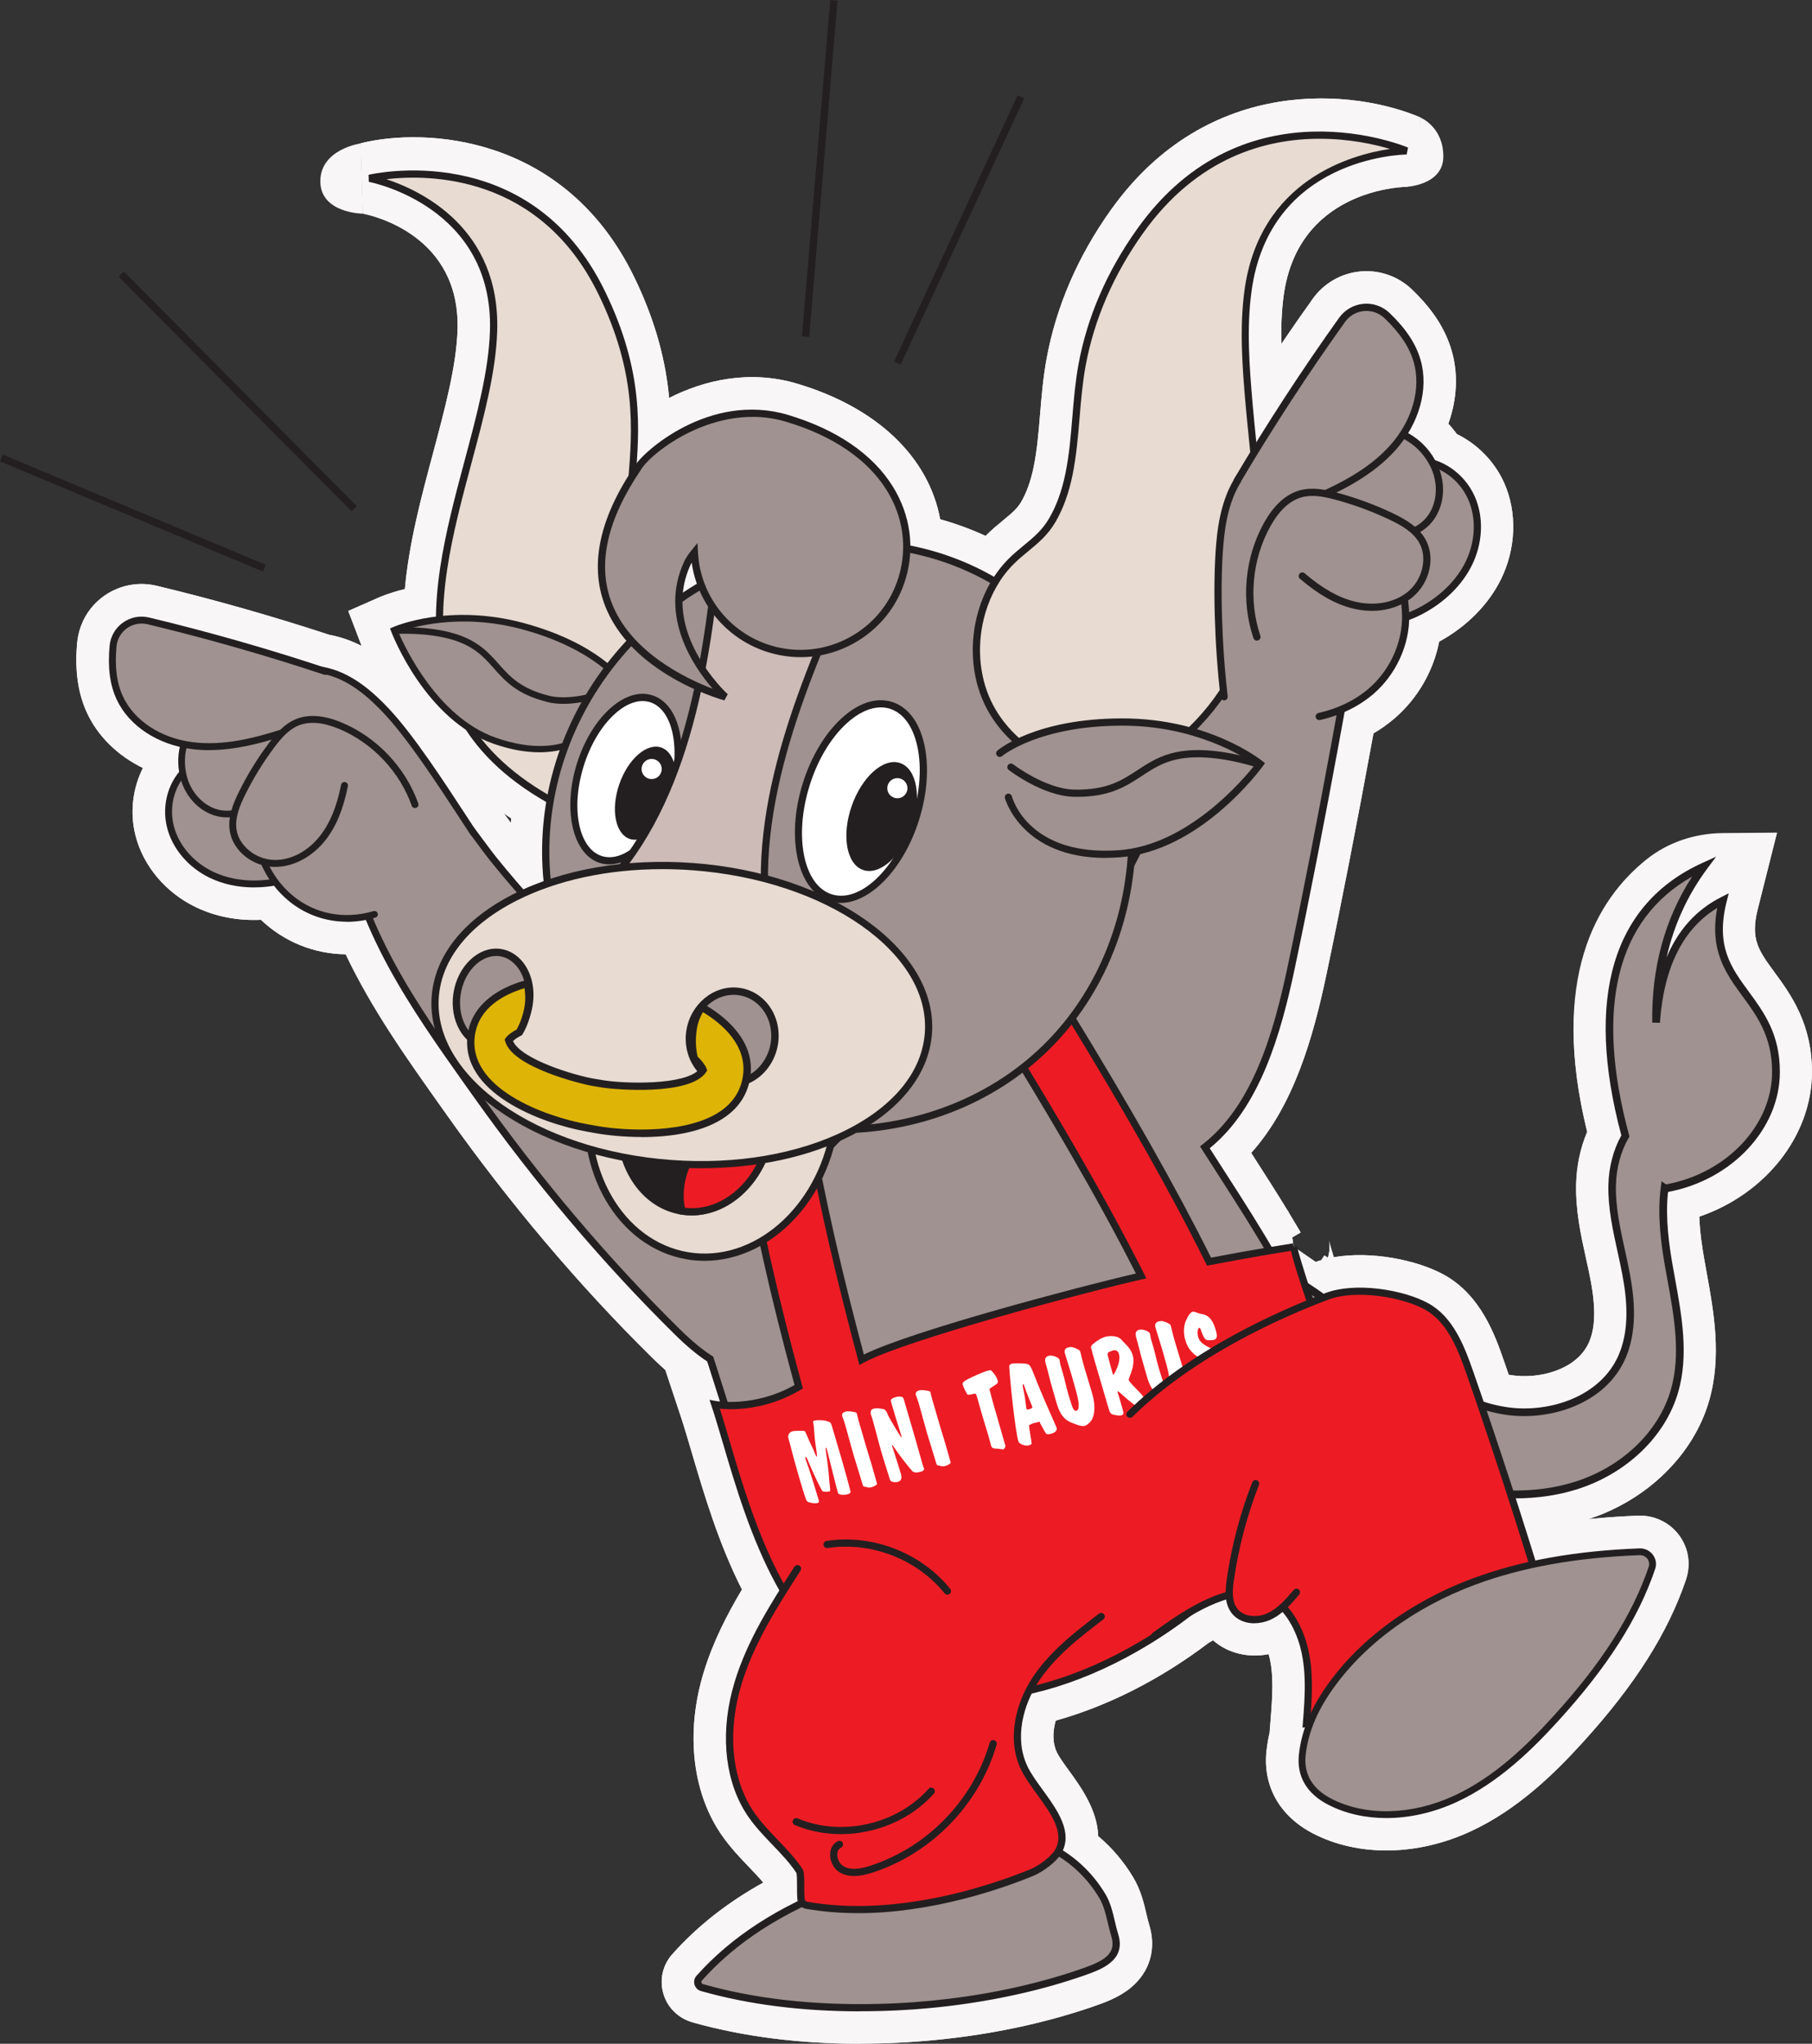 <?xml version="1.0" encoding="UTF-8"?>
<svg id="Layer_2" data-name="Layer 2" xmlns="http://www.w3.org/2000/svg" viewBox="0 0 377.42 425.68">
  <rect x="0" y="0" width="377.42" height="425.68" fill="#333333" stroke="none"/>
  <defs>
    <style>
      .cls-1, .cls-2 {
        fill: #9f9290;
      }

      .cls-3 {
        fill: #f8f6f6;
      }

      .cls-4 {
        fill: #e7dbd2;
      }

      .cls-5 {
        fill: #231f20;
      }

      .cls-6 {
        fill: #fff;
      }

      .cls-7 {
        fill: #ed1c24;
      }

      .cls-8 {
        fill: #deb407;
      }

      .cls-2 {
        fill-rule: evenodd;
      }

      .cls-9 {
        fill: #ccbbb7;
      }
    </style>
  </defs>
  <g id="Layer_1-2" data-name="Layer 1">
    <g>
      <g>
        <path class="cls-3" d="M179.15,425.68c-12.74,0-24.49-1.51-35-4.49-2.9-.82-5.14-3.05-5.98-5.95-.84-2.9-.15-5.97,1.86-8.21,5.2-5.83,11.44-10.75,18.95-14.92-.88-1.06-1.91-2.13-2.98-3.25-2.24-2.34-4.78-4.99-6.77-8.33-5.23-8.79-6.21-20.5-2.68-32.13,1.92-6.36,4.87-12.07,7.99-17.33-4.88-9.63-7.92-19.96-10.43-28.46-.83-2.83-1.62-5.5-2.36-7.73l-3.17-9.54c-.94-.83-1.9-1.73-2.91-2.73-15.22-15.02-29.6-32.04-42.74-50.58l-1.16-1.64c-7.09-9.99-14.38-20.27-19.77-31.63-6.59-.07-12.84-2.6-17.65-7.18-4.81.23-9.41-.65-13.49-2.6-6.32-3.01-11.05-8.62-12.65-15.01-1.19-4.73-.58-9.77,1.56-14.01-5.23-2.55-9.37-6.57-11.64-11.47-1.91-4.13-2.58-8.91-2.06-14.63.35-3.89,2.38-7.42,5.55-9.7,3.19-2.28,7.2-3.07,11.02-2.15,12,2.88,24.09,6.32,35.95,10.21,2.45.45,4.7,1.28,6.74,2.32-.14-.35-.23-.56-.25-.63l-2.54-6.66,6.52-2.87c.3-.13,2.18-.93,5.27-1.69.86-9.58,3.41-19.13,5.9-28.42,2.48-9.3,4.83-18.08,5.07-25.54.62-19.73-17.65-23.83-19.73-24.24l-.44-14.65c13.38-3.34,42.51-1.82,56.94,27.82,4.7,9.65,6.64,18.02,7.3,25.23,7.26-3.7,16.72-5.94,26.66-2.98,16.66,4.96,27.39,15.28,29.8,28.24,3.25.91,6.41,2.07,9.45,3.47,1.29-1.29,2.55-2.33,3.67-3.25,1.91-1.57,2.95-2.46,3.76-3.85,1.14-1.97,1.99-4.34,2.59-7.25.71-3.48,1.02-7.13,1.34-11,.31-3.75.63-7.64,1.36-11.59,2-10.87,6.49-21.27,13.36-30.92,20.34-28.59,51.17-25.08,64.62-19.24l-2.89,14.38c-2.29.06-22.82,1.18-25.72,22.7-.44,3.24-.55,6.57-.48,10.04,2.16-3.19,4.34-6.33,6.54-9.4,2.32-3.25,5.93-5.33,9.91-5.7,3.97-.37,7.88,1,10.75,3.75,4.33,4.16,6.96,8.22,8.28,12.78,1.4,4.83,1.12,10.12-.7,15.18.64.68,1.23,1.4,1.78,2.16,4.29,2.09,7.86,5.73,9.84,10.15,2.76,6.18,2.5,13.71-.69,20.16-2.61,5.26-7.16,9.83-12.84,12.92-1.2,6.15-4.52,11.91-9.37,16.05-1.33,1.13-2.77,2.16-4.31,3.06-3.56,19.41-6.69,35.45-9.8,50.22-2.74,13.02-6.76,27.23-15.67,37.16l.15.24c2.49,3.88,5.05,7.86,7.51,11.89h.04s.03,0,.03,0h0s.03.18.03.18c.86,1.42,1.71,2.84,2.55,4.26l-1.76,1.03.29,1.95,4.6,3.16c.38-.14.77-.27,1.17-.38l.62-.97c.25.16.5.32.74.47.58-1.82.27-3.33.23-3.55.08.33.4,1.49,1,3.45,7.78-1.36,17.38.57,22.97,3.66,7.71,4.26,10.66,12.73,12.42,17.78.35,1.01.7,2.03,1.05,3.04.17.03.34.06.51.08,5.74.89,13.3-1.04,15.99-6.38,1.54-3.06,1.71-7.34.54-13.47-.28-1.48-.61-2.97-.94-4.45-1.08-4.9-2.19-9.97-2.06-15.51.09-3.79.89-7.54,2.3-10.86-10.08-41.01,9.32-55.33,21.7-60.96l4.75,5.25,13.09-6.61-4.01,15.93c-1.57,6.25.13,8.58,3.53,13.21,3.28,4.48,7.77,10.61,7.76,20.69-.01,13.35-9.77,25.48-23.47,30.15.11,3.21.6,6.42,1.08,9.13.14.81.29,1.63.44,2.45,1.5,8.23,3.2,17.56.51,26.83-3.26,11.22-12.87,20.61-25.12,24.6,3.31-.35,6.76-.59,10.36-.73,3.33-.12,6.52,1.39,8.52,4.06,1.97,2.64,2.52,6.08,1.47,9.2-3.79,11.19-10.63,21.98-21.52,33.96-5.65,6.22-13.42,13.95-23.36,18.54-11.1,5.13-23.35,5.3-32.75.47-7.01-3.61-10.57-9.9-9.76-17.28.14-1.24.35-2.48.64-3.73l.2-2.56c.38-4.8.77-9.75-.4-13.82-4.21.86-8.56-.2-11.57-2.88-.29.16-.59.33-.9.51-10.04,7.62-20.98,13.17-31.88,16.22-.7,2.47-.63,4.82.24,6.61.48.99,1.53,2.44,2.55,3.84,2.38,3.29,5.9,8.13,6.05,13.6,2.87,2.41,5.34,5.32,7.3,8.59,1.59,2.67,2.24,5.41,2.75,7.62.19.81.37,1.57.56,2.19,1.57,5.03.2,9.81-3.75,13.12-2.49,2.09-5.56,3.16-7.59,3.87-4.5,1.57-9.32,2.94-14.32,4.07-9.86,2.22-20.16,3.47-30.63,3.72-1.31.03-2.62.05-3.91.05ZM159.87,409.27c7.09,1.1,14.74,1.56,22.84,1.36,9.48-.22,18.8-1.35,27.69-3.35,4.44-1,8.71-2.21,12.67-3.59.33-.11.85-.3,1.38-.5-.09-.38-.18-.75-.26-1.1-.31-1.32-.63-2.69-1.03-3.35-1.64-2.74-3.9-5-6.56-6.56l-6.07-3.54,3.08-6.17c-.44-1.18-2.06-3.41-3.07-4.8-1.4-1.92-2.84-3.92-3.9-6.09-3.31-6.81-2.92-15.17,1.06-22.93l1.6-3.12,3.42-.77c10.2-2.3,20.68-7.4,30.3-14.76l.35-.27.38-.23c3.77-2.24,7.19-3.72,10.46-4.54l8.86-2.23.27,5.34,4.08-3.73,5.07,5.08c2.14,2.14,3.9,4.92,5.23,8.28,1.66,4.17,2.21,8.46,2.29,12.55l4.61-.68-4.71,12.04c-.64,1.62-1.03,3.17-1.2,4.72-.08.69-.15,1.34,1.71,2.29,5.25,2.7,12.76,2.41,19.6-.74,7.45-3.44,13.56-9.52,18.55-15.02,7.04-7.74,12.08-14.77,15.48-21.64-4.68.43-9.03,1.09-13.18,1.99l-6.72,1.46-2.03-6.57c-1.6-5.18-3.1-9.93-4.59-14.53l-3.24-10.01,10.52.2c4,.07,7.74-.42,11.11-1.47,4.4-1.37,8.3-3.86,11.18-6.97-6.47,5.04-15.48,7.39-24.63,5.98-2.08-.32-4.19-.83-6.3-1.5l-3.58-1.15-1.82-5.33c-.57-1.68-1.14-3.35-1.73-5.03-1.43-4.1-3.03-8.22-5.52-9.59-3.72-2.06-11.13-2.92-14.42-1.68l-4.69,1.81-3.29-2.38c-.99-.72-2.08-1.45-3.33-2.25l-2.29-1.46-.83-2.58c-.22-.69-.43-1.34-.62-1.95l-3.48.58-2.61-4.47c-3.07-5.26-6.5-10.6-9.82-15.77-1.19-1.85-2.37-3.68-3.53-5.52l-3.66-5.77,5.4-4.18c8.71-6.74,12.59-20.53,15.25-33.13,3.28-15.56,6.58-32.56,10.39-53.49l.73-3.99,3.74-1.57c1.59-.67,3-1.52,4.19-2.54,2.84-2.42,4.6-6.15,4.6-9.73v-5.49s5.23-1.66,5.23-1.66c.56-.18,1.2-.46,1.91-.83,3.09-1.62,5.49-3.93,6.77-6.5,1.21-2.45,1.38-5.27.44-7.38-.64-1.43-1.97-2.63-3.39-3.06l-2.98-.91-1.46-2.75c-.66-1.24-1.56-2.11-2.84-2.73l-7.69-3.74,4.71-7.14c2.03-3.07,2.78-6.48,2.01-9.13-.47-1.61-1.49-3.24-3.2-5.05-5.89,8.31-11.67,17.08-17.2,26.1l-11.64,19.01-2.47-24.64c-.25-2.51-.51-4.99-.72-7.42-.8-9.04-1.37-17.21-.23-25.63,1.27-9.46,4.91-16.59,9.65-21.89-6.34,2.3-12.88,6.74-18.58,14.74-5.58,7.85-9.23,16.24-10.83,24.94-.59,3.22-.87,6.57-1.17,10.11-.34,4.14-.7,8.42-1.59,12.78-.93,4.52-2.34,8.37-4.31,11.76-2.21,3.8-4.98,6.08-7.2,7.91-.98.81-1.9,1.57-2.71,2.39-.75.77-1.45,1.68-2.08,2.71l-3.87,6.3-6.36-3.78c-4.89-2.91-10.27-4.93-16-6l-6.21-1.17.1-6.32c.14-8.71-7.19-16.12-19.59-19.81-10.32-3.07-20.57,4.6-22.47,7.01l-.26.4c-.36.53-.7,1.05-1.03,1.57l-13.81-4.62c.74-9.21,1.59-19.66-5.6-34.42-3.5-7.19-8.03-11.94-12.78-15.04,2.95,5.36,4.75,11.97,4.49,20.01-.29,9.19-2.85,18.78-5.57,28.94-2.78,10.41-5.66,21.18-5.69,30.91l-.02,6.7-5.73.63c2.09,3.15,4.93,6.58,8.49,8.92l1.31.86.85,1.31c3.14,4.83,7.83,8.95,14.33,12.61l4.64,2.61-.93,5.24c-.91,5.1-1.07,10.24-.5,15.29l.68,5.97-5.68,1.96c-1.59.55-3.1,1.15-4.48,1.8l-5.1,2.36-3.7-4.23c-2.41-2.75-4.22-4.88-5.87-6.92-1.22-1.51-2.35-3.04-3.45-4.52-.43-.59-.87-1.17-1.31-1.76l-.27-.39c-.62-.94-1.28-1.96-1.99-3.04-4.49-6.88-10.64-16.31-15.26-21.23-3.5-3.73-6.38-5.72-9.05-6.23-.1-.01-.21-.03-.31-.04l-.6-.09-.58-.19c-11.08-3.65-22.37-6.9-33.6-9.64-.05,2.16.22,3.84.85,5.18,1.2,2.59,4.3,4.68,8.1,5.45l8.03,1.63-2.33,7.86c-.23.78-.27,1.58-.1,2.45l.67,3.59-2.42,2.74c-.93,1.06-1.32,2.87-.93,4.39.52,2.06,2.26,4.02,4.55,5.12,2.41,1.15,5.5,1.46,8.71.88l4.56-.82,2.78,3.71c2.8,3.74,7.05,5.29,11.64,4.24l6.22-1.42,2.4,5.91c4.82,11.84,12.38,22.5,20.38,33.78l1.17,1.65c12.64,17.83,26.44,34.17,41.04,48.57,2.21,2.19,4.05,3.72,5.76,4.82l2.17,1.4.85,2.44c.17.5.34.99.49,1.48.87,2.79,1.76,5.56,2.66,8.34l3.35,10.3-2.33-.1c2.52,8.5,5.68,18.55,10.53,26.95l2.25,3.9-2.39,3.82c-3.38,5.4-6.76,11.25-8.64,17.46-2.3,7.61-1.86,14.94,1.22,20.12,1.11,1.87,2.86,3.69,4.71,5.62,1.94,2.03,4.14,4.32,5.95,7.07,1.48,2.25,1.49,4.59,1.49,7.29v.34l4.66,5.81-8.52,4.08c-3.91,1.87-7.41,3.92-10.55,6.19ZM346.36,238.12l2,1.36c8.07-2.45,14.06-9.16,14.06-16.21,0-5.17-2.04-7.96-4.86-11.82-1.24-1.69-2.63-3.59-3.84-5.8-.61,2.17-1.06,4.76-1.28,7.84l-9.74-.27c-.12,6.19.9,13.33,3.09,21.42l.82,3.04-.26.44ZM104.95,169.41c.33.44.66.88.98,1.33.16.22.32.43.47.64.03-.3.06-.61.09-.91-.52-.35-1.04-.7-1.54-1.06ZM139.41,101.1l-.03.05s.02-.03.03-.05ZM176.15,244.47l-1.01-2.43-9.39-5.34c.08-.29.15-.58.22-.87l.88-3.73,3.54-1.47c.41-.17.81-.34,1.2-.52l5.81,8.41,3.17.74c-.1.44-.21.88-.33,1.31l-1.74-.47,1.48,2.14c-.54.54-1.08,1.09-1.61,1.63l-.75-.43.15.33c-.53.24-1.07.47-1.61.69ZM237.04,184.89l-.53-3.05-8.4-2.46c.07-.76.12-1.51.16-2.27l.31-5.97,5.89-1.03c.3-.05.59-.11.89-.18l15.33-3.42-7.03,14.17c-.47.95-.94,1.9-1.43,2.83l-4.12-1.21.51,2.26c-.52.12-1.05.22-1.58.31ZM133.59,139.62l.29-14.81c.07-3.7.91-7.31,2.5-10.71.59-1.26,1.39-2.5,2.45-3.78l12.32-14.98.96,19.37c.08,1.53.4,3.05.97,4.52l2.3,5.96-5.51,3.22c-1.37.8-2.77,1.7-4.16,2.69l-12.11,8.54Z"/>
        <path class="cls-3" d="M179.15,425.68c-12.57,0-24.18-1.47-34.58-4.37-2.72-.76-5.07-2.62-6.11-5.24-1.25-3.13-.62-6.58,1.57-9.04,5.2-5.83,11.44-10.75,18.95-14.92-.88-1.06-1.91-2.13-2.98-3.25-2.24-2.34-4.78-4.99-6.77-8.33-5.23-8.79-6.21-20.5-2.68-32.13,1.92-6.36,4.87-12.07,7.99-17.33-4.88-9.63-7.92-19.96-10.43-28.46-.83-2.83-1.62-5.5-2.36-7.73l-3.17-9.54c-.94-.83-1.9-1.73-2.91-2.73-15.22-15.02-29.6-32.04-42.74-50.58l-1.16-1.64c-7.09-9.99-14.38-20.27-19.77-31.63-6.59-.07-12.84-2.6-17.65-7.18-4.81.23-9.41-.65-13.49-2.6-6.32-3.01-11.05-8.62-12.65-15.01-1.19-4.73-.58-9.77,1.56-14.01-5.23-2.55-9.37-6.57-11.64-11.47-1.85-3.99-2.54-8.6-2.11-14.07.22-2.76,1.11-5.44,2.83-7.61,3.37-4.26,8.75-6.01,13.79-4.8,12,2.88,24.09,6.32,35.95,10.21,2.45.45,4.7,1.28,6.74,2.32-.14-.35-.23-.56-.25-.63l-2.54-6.66,6.52-2.87c.3-.13,2.18-.93,5.27-1.69.86-9.58,3.41-19.13,5.9-28.42,2.48-9.3,4.83-18.08,5.07-25.54.62-19.73-17.65-23.83-19.73-24.24l-.44-14.65c13.38-3.34,42.51-1.82,56.94,27.82,4.7,9.65,6.64,18.02,7.3,25.23,7.26-3.7,16.72-5.94,26.66-2.98,16.66,4.96,27.39,15.28,29.8,28.24,3.25.91,6.41,2.07,9.45,3.47,1.29-1.29,2.55-2.33,3.67-3.25,1.91-1.57,2.95-2.46,3.76-3.85,1.14-1.97,1.99-4.34,2.59-7.25.71-3.48,1.02-7.13,1.34-11,.31-3.75.63-7.64,1.36-11.59,2-10.87,6.49-21.27,13.36-30.92,20.34-28.59,51.17-25.08,64.62-19.24l-2.89,14.38c-2.29.06-22.82,1.18-25.72,22.7-.44,3.24-.55,6.57-.48,10.04,2.16-3.19,4.34-6.33,6.54-9.4,2.32-3.25,5.93-5.33,9.91-5.7,3.97-.37,7.88,1,10.75,3.75,4.33,4.16,6.96,8.22,8.28,12.78,1.4,4.83,1.12,10.12-.7,15.18.64.68,1.23,1.4,1.78,2.16,4.29,2.09,7.86,5.73,9.84,10.15,2.76,6.18,2.5,13.71-.69,20.16-2.61,5.26-7.16,9.83-12.84,12.92-1.2,6.15-4.52,11.91-9.37,16.05-1.33,1.13-2.77,2.16-4.31,3.06-3.56,19.41-6.69,35.45-9.8,50.22-2.74,13.02-6.76,27.23-15.67,37.16h0c2.54,3.96,5.15,8.02,7.66,12.13h.04s.03,0,.03,0h0s.03.18.03.18c.86,1.42,1.71,2.84,2.55,4.26l-1.76,1.03.29,1.95,4.6,3.16c.38-.14.77-.27,1.17-.38l.62-.97c.25.16.5.32.74.47.58-1.82.27-3.33.23-3.55.08.33.4,1.49,1,3.45,7.78-1.36,17.38.57,22.97,3.66,7.71,4.26,10.66,12.73,12.42,17.78.35,1.01.7,2.03,1.05,3.04.17.03.34.06.51.08,5.74.89,13.3-1.04,15.99-6.38,1.54-3.06,1.71-7.34.54-13.47-.28-1.48-.61-2.97-.94-4.45-1.08-4.9-2.19-9.97-2.06-15.51.09-3.79.89-7.54,2.3-10.86-7.84-31.9,1.87-48.38,12.4-56.78,4.47-3.57,10.09-5.4,15.81-5.45l11.33-.1-4.01,15.93c-1.57,6.25.13,8.58,3.53,13.21,3.28,4.48,7.77,10.61,7.76,20.69-.01,13.35-9.77,25.48-23.47,30.15.11,3.21.6,6.42,1.08,9.13.14.81.29,1.63.44,2.45,1.5,8.23,3.2,17.56.51,26.83-3.26,11.22-12.87,20.61-25.12,24.6,3.31-.35,6.76-.59,10.36-.73,4.32-.16,8.42,2.44,9.95,6.76.79,2.23.66,4.68-.12,6.92-3.82,11.04-10.62,21.71-21.38,33.54-5.65,6.22-13.42,13.95-23.36,18.54-11.1,5.13-23.35,5.3-32.75.47-7.01-3.61-10.57-9.9-9.76-17.28.14-1.24.35-2.48.64-3.73l.2-2.56c.38-4.8.77-9.75-.4-13.82-4.21.86-8.56-.2-11.57-2.88-.29.16-.59.33-.9.51-10.04,7.62-20.98,13.17-31.88,16.22-.7,2.47-.63,4.82.24,6.61.48.99,1.53,2.44,2.55,3.84,2.38,3.29,5.9,8.13,6.05,13.6,2.87,2.41,5.34,5.32,7.3,8.59,1.59,2.67,2.24,5.41,2.75,7.62.19.81.37,1.57.56,2.19,1.57,5.03.2,9.81-3.75,13.12-2.49,2.09-5.56,3.16-7.59,3.87-4.5,1.57-9.32,2.94-14.32,4.07-9.86,2.22-20.16,3.47-30.63,3.72-1.31.03-2.62.05-3.91.05ZM159.87,409.27c7.09,1.1,14.74,1.56,22.84,1.36,9.48-.22,18.8-1.35,27.69-3.35,4.44-1,8.71-2.21,12.67-3.59.33-.11.85-.3,1.38-.5-.09-.38-.18-.75-.26-1.1-.31-1.32-.63-2.69-1.03-3.35-1.64-2.74-3.9-5-6.56-6.56l-6.07-3.54,3.08-6.17c-.44-1.18-2.06-3.41-3.07-4.8-1.4-1.92-2.84-3.92-3.9-6.09-3.31-6.81-2.92-15.17,1.06-22.93l1.6-3.12,3.42-.77c10.2-2.3,20.68-7.4,30.3-14.76l.35-.27.38-.23c3.77-2.24,7.19-3.72,10.46-4.54l8.86-2.23.27,5.34,4.08-3.73,5.07,5.08c2.14,2.14,3.9,4.92,5.23,8.28,1.66,4.17,2.21,8.46,2.29,12.55l4.61-.68-4.71,12.04c-.64,1.62-1.03,3.17-1.2,4.72-.08.69-.15,1.34,1.71,2.29,5.25,2.7,12.76,2.41,19.6-.74,7.45-3.44,13.56-9.52,18.55-15.02,7.04-7.74,12.08-14.77,15.48-21.64-4.68.43-9.03,1.09-13.18,1.99l-6.72,1.46-2.03-6.57c-1.6-5.18-3.1-9.93-4.59-14.53l-3.24-10.01,10.52.2c4,.07,7.74-.42,11.11-1.47,4.4-1.37,8.3-3.86,11.18-6.97-6.47,5.04-15.48,7.39-24.63,5.98-2.08-.32-4.19-.83-6.3-1.5l-3.58-1.15-1.82-5.33c-.57-1.68-1.14-3.35-1.73-5.03-1.43-4.1-3.03-8.22-5.52-9.59-3.72-2.06-11.13-2.92-14.42-1.68l-4.69,1.81-3.29-2.38c-.99-.72-2.08-1.45-3.33-2.25l-2.29-1.46-.83-2.58c-.22-.69-.43-1.34-.62-1.95l-3.48.58-2.61-4.47c-3.07-5.26-6.5-10.6-9.82-15.77-1.19-1.85-2.37-3.68-3.53-5.52l-3.66-5.77,5.4-4.18c8.71-6.74,12.59-20.53,15.25-33.13,3.28-15.56,6.58-32.56,10.39-53.49l.73-3.99,3.74-1.57c1.59-.67,3-1.52,4.19-2.54,2.84-2.42,4.6-6.15,4.6-9.73v-5.49s5.23-1.66,5.23-1.66c.56-.18,1.2-.46,1.91-.83,3.09-1.62,5.49-3.93,6.77-6.5,1.21-2.45,1.38-5.27.44-7.38-.64-1.43-1.97-2.63-3.39-3.06l-2.98-.91-1.46-2.75c-.66-1.24-1.56-2.11-2.84-2.73l-7.69-3.74,4.71-7.14c2.03-3.07,2.78-6.48,2.01-9.13-.47-1.61-1.49-3.24-3.2-5.05-5.89,8.31-11.67,17.08-17.2,26.1l-11.64,19.01-2.47-24.64c-.25-2.51-.51-4.99-.72-7.42-.8-9.04-1.37-17.21-.23-25.63,1.27-9.46,4.91-16.59,9.65-21.89-6.34,2.3-12.88,6.74-18.58,14.74-5.58,7.85-9.23,16.24-10.83,24.94-.59,3.22-.87,6.57-1.17,10.11-.34,4.14-.7,8.42-1.59,12.78-.93,4.52-2.34,8.37-4.31,11.76-2.21,3.8-4.98,6.08-7.2,7.91-.98.81-1.9,1.57-2.71,2.39-.75.77-1.45,1.68-2.08,2.71l-3.87,6.3-6.36-3.78c-4.89-2.91-10.27-4.93-16-6l-6.21-1.17.1-6.32c.14-8.71-7.19-16.12-19.59-19.81-10.32-3.07-20.57,4.6-22.47,7.01l-.26.4c-.36.53-.7,1.05-1.03,1.57l-13.81-4.62c.74-9.21,1.59-19.66-5.6-34.42-3.5-7.19-8.03-11.94-12.78-15.04,2.95,5.36,4.75,11.97,4.49,20.01-.29,9.19-2.85,18.78-5.57,28.94-2.78,10.41-5.66,21.18-5.69,30.91l-.02,6.7-5.73.63c2.09,3.15,4.93,6.58,8.49,8.92l1.31.86.85,1.31c3.14,4.83,7.83,8.95,14.33,12.61l4.64,2.61-.93,5.24c-.91,5.1-1.07,10.24-.5,15.29l.68,5.97-5.68,1.96c-1.59.55-3.1,1.15-4.48,1.8l-5.1,2.36-3.7-4.23c-2.41-2.75-4.22-4.88-5.87-6.92-1.22-1.51-2.35-3.04-3.45-4.52-.43-.59-.87-1.17-1.31-1.76l-.27-.39c-.62-.94-1.28-1.96-1.99-3.04-4.49-6.88-10.64-16.31-15.26-21.23-3.5-3.73-6.38-5.72-9.05-6.23-.1-.01-.21-.03-.31-.04l-.6-.09-.58-.19c-11.08-3.65-22.37-6.9-33.6-9.64-.05,2.16.22,3.84.85,5.18,1.2,2.59,4.3,4.68,8.1,5.45l8.03,1.63-2.33,7.86c-.23.78-.27,1.58-.1,2.45l.67,3.59-2.42,2.74c-.93,1.06-1.32,2.87-.93,4.39.52,2.06,2.26,4.02,4.55,5.12,2.41,1.15,5.5,1.46,8.71.88l4.56-.82,2.78,3.71c2.8,3.74,7.05,5.29,11.64,4.24l6.22-1.42,2.4,5.91c4.82,11.84,12.38,22.5,20.38,33.78l1.17,1.65c12.64,17.83,26.44,34.17,41.04,48.57,2.21,2.19,4.05,3.72,5.76,4.82l2.17,1.4.85,2.44c.17.5.34.99.49,1.48.87,2.79,1.76,5.56,2.66,8.34l3.35,10.3-2.33-.1c2.52,8.5,5.68,18.55,10.53,26.95l2.25,3.9-2.39,3.82c-3.38,5.4-6.76,11.25-8.64,17.46-2.3,7.61-1.86,14.94,1.22,20.12,1.11,1.87,2.86,3.69,4.71,5.62,1.94,2.03,4.14,4.32,5.95,7.07,1.48,2.25,1.49,4.59,1.49,7.29v.34l4.66,5.81-8.52,4.08c-3.91,1.87-7.41,3.92-10.55,6.19ZM346.36,238.12l2,1.36c8.07-2.45,14.06-9.16,14.06-16.21,0-5.17-2.04-7.96-4.86-11.82-1.24-1.69-2.63-3.59-3.84-5.8-.61,2.17-1.06,4.76-1.28,7.84l-9.74-.27c-.12,6.19.9,13.33,3.09,21.42l.82,3.04-.26.44ZM104.95,169.41c.33.44.66.88.98,1.33.16.22.32.43.47.64.03-.3.06-.61.09-.91-.52-.35-1.04-.7-1.54-1.06ZM139.41,101.1l-.03.05s.02-.03.03-.05ZM176.15,244.47l-1.01-2.43-9.39-5.34c.08-.29.15-.58.22-.87l.88-3.73,3.54-1.47c.41-.17.81-.34,1.2-.52l5.81,8.41,3.17.74c-.1.44-.21.88-.33,1.31l-1.74-.47,1.48,2.14c-.54.54-1.08,1.09-1.61,1.63l-.75-.43.15.33c-.53.24-1.07.47-1.61.69ZM237.04,184.89l-.53-3.05-8.4-2.46c.07-.76.12-1.51.16-2.27l.31-5.97,5.89-1.03c.3-.05.59-.11.89-.18l15.33-3.42-7.03,14.17c-.47.95-.94,1.9-1.43,2.83l-4.12-1.21.51,2.26c-.52.12-1.05.22-1.58.31ZM133.59,139.62l.29-14.81c.07-3.7.91-7.31,2.5-10.71.59-1.26,1.39-2.5,2.45-3.78l12.32-14.98.96,19.37c.08,1.53.4,3.05.97,4.52l2.3,5.96-5.51,3.22c-1.37.8-2.77,1.7-4.16,2.69l-12.11,8.54Z"/>
      </g>
      <g>
        <g>
          <path class="cls-1" d="M358.86,187.55c-8.38,4.23-13.01,12.71-13.9,25.42-.18-12.49,3.15-23.34,9.98-32.54-18.27,8.31-24.15,27.42-16.39,56.17-1.78,3.02-2.67,6.69-2.76,10.22-.15,6.21,1.7,12.27,2.87,18.37,1.17,6.1,1.59,12.71-1.21,18.25-4.17,8.28-14.67,11.84-23.84,10.42-9.16-1.42-17.2-6.81-24.44-12.6-7.24-5.8-14.14-12.21-22.45-16.33l5.11,31.7c8.75,4.61,17.58,9.25,27.07,12.06,9.49,2.81,19.8,3.7,29.24.74,9.44-2.95,17.85-10.17,20.61-19.68,2.43-8.37.39-17.29-1.13-25.88-.95-5.38-1.63-11.08-.92-16.43.05.04.1.08.15.11,0,0,0-.02.01-.03,12.82-2.21,23.03-12.47,23.04-24.25.02-16.74-15.53-17.96-11.06-35.73Z"/>
          <path class="cls-5" d="M315.6,312.05c-5.37,0-11.06-.87-16.91-2.6-9.6-2.84-18.55-7.56-27.21-12.12l-.35-.19-5.42-33.62,1.39.69c6.68,3.31,12.5,8.12,18.14,12.78,1.48,1.22,2.96,2.45,4.45,3.64,6.67,5.34,14.74,10.99,24.06,12.44,8.28,1.28,18.84-1.74,23-9.99,2.94-5.84,2.06-12.92,1.14-17.74-.3-1.55-.63-3.09-.97-4.63-.99-4.51-2.02-9.18-1.91-13.91.09-3.72,1.05-7.37,2.7-10.31-7.65-28.64-1.81-48.27,16.92-56.78l2.82-1.28-1.85,2.49c-4.1,5.52-6.93,11.7-8.46,18.48,2.41-5.74,6.21-9.94,11.38-12.55l1.56-.79-.43,1.7c-2.34,9.3.88,13.71,4.62,18.81,3.18,4.34,6.47,8.84,6.46,16.73-.01,11.81-9.97,22.46-23.24,24.95l-.08.23c-.54,5.3.25,10.92,1.02,15.28.15.83.3,1.65.45,2.48,1.43,7.87,2.91,16.01.66,23.76-2.68,9.23-10.78,16.98-21.14,20.22-3.96,1.24-8.27,1.86-12.8,1.86ZM272.57,296.1c8.48,4.47,17.25,9.06,26.57,11.82,10.47,3.1,20.42,3.36,28.78.75,9.85-3.08,17.55-10.41,20.08-19.14,2.15-7.38.7-15.33-.7-23.02-.15-.83-.3-1.66-.45-2.49-.84-4.73-1.7-10.89-.93-16.68l.17-1.3.93.65c12.6-2.3,22.08-12.31,22.09-23.41,0-7.37-3.13-11.65-6.16-15.78-3.42-4.67-6.95-9.49-5.27-18.39-7.12,4.33-11.13,12.36-11.94,23.92l-1.6-.04c-.16-11.45,2.63-21.66,8.32-30.41-15.75,8.84-20.3,27.37-13.15,53.82l.09.32-.17.29c-1.62,2.76-2.56,6.25-2.65,9.83-.11,4.53.9,9.1,1.87,13.52.34,1.56.69,3.12.98,4.68.96,5.05,1.88,12.49-1.28,18.76-4.5,8.94-15.82,12.22-24.67,10.85-9.69-1.5-17.98-7.3-24.82-12.77-1.5-1.2-2.98-2.43-4.47-3.66-5.16-4.27-10.49-8.67-16.43-11.86l4.8,29.74Z"/>
        </g>
        <g>
          <path class="cls-4" d="M167.95,135.91s-20.01,4.32-30.98-9.79c-14.1-18.14,3.94-33.16-11.64-65.17-15.58-32.01-48.38-23.83-48.38-23.83,0,0,26.7,4.82,25.85,31.85-1.07,33.79-38.77,83.64,29.95,105.3l35.19-38.37h0Z"/>
          <path class="cls-5" d="M132.99,175.14l-.46-.14c-52.47-16.53-43.6-49.7-35.78-78.97,2.59-9.69,5.04-18.83,5.3-27.07.82-26.07-24.97-31.04-25.23-31.08l-.05-1.47c.33-.08,33.57-7.96,49.23,24.23,8.18,16.81,7.21,28.77,6.35,39.33-.78,9.62-1.4,17.22,5.2,25.7,10.54,13.56,30.03,9.56,30.23,9.51l2.3-.49-37.1,40.45ZM80.46,37.32c7.28,2.4,23.78,10.23,23.1,31.69-.27,8.41-2.73,17.64-5.35,27.41-3.94,14.73-8.01,29.95-4.73,43.57,3.69,15.29,16.46,26.23,39.05,33.44l33.43-36.45c-5.56.65-20.59,1.18-29.58-10.38-6.95-8.95-6.29-17.2-5.51-26.75.84-10.36,1.79-22.11-6.21-38.55-12.23-25.14-35.57-24.99-44.2-23.97Z"/>
        </g>
        <g>
          <path class="cls-1" d="M129.49,142.03s-5.06-7.4-20.54-11.59c-15.47-4.19-26.86.83-26.86.83,0,0,6.88,18.09,20.95,23.02,16.67,5.84,22.76-4.78,22.76-4.78l3.68-7.48Z"/>
          <path class="cls-5" d="M112.34,156.69c-2.72,0-5.87-.5-9.51-1.77-14.21-4.97-21.07-22.67-21.36-23.42l-.23-.6.58-.26c.47-.21,11.78-5.06,27.3-.86,15.53,4.2,20.7,11.55,20.92,11.86.21.31.13.72-.17.93-.31.21-.72.13-.93-.17-.05-.07-5.15-7.26-20.16-11.32-13.06-3.53-23.26-.37-25.8.56,1.35,3.18,8.13,17.75,20.29,22.01,15.91,5.57,21.71-4.07,21.95-4.48.19-.32.6-.43.92-.25.32.18.43.59.25.92-.05.09-4.07,6.85-14.05,6.85Z"/>
        </g>
        <g>
          <path class="cls-2" d="M82.36,131.38s6.55-.44,12.11,1.25c9.94,3.01,8.08,10.04,19.7,12.95,5.42,1.36,12.65-1.62,12.65-1.62l-44.46-12.58Z"/>
          <path class="cls-5" d="M117.34,146.6c-1.13,0-2.26-.11-3.33-.38-6.33-1.59-8.79-4.36-11.18-7.05-2.07-2.34-4.03-4.54-8.55-5.91-5.38-1.63-11.81-1.22-11.87-1.22-.38.03-.69-.26-.71-.63-.02-.37.26-.69.63-.71.27-.02,6.74-.42,12.35,1.27,4.88,1.48,7.06,3.93,9.17,6.3,2.35,2.65,4.58,5.15,10.5,6.64,5.14,1.29,12.16-1.56,12.23-1.59.34-.14.74.02.88.37.14.34-.02.74-.36.88-.24.1-4.98,2.03-9.73,2.03Z"/>
        </g>
        <g>
          <path class="cls-1" d="M268.94,201.46c6.46-30.67,11.9-61.54,17.34-92.41.71-4.03,1.26-8.69-1.44-11.76-2.64-3-7.52-3.1-11.04-1.2-3.52,1.9-5.93,5.32-7.99,8.75-10.86,18.12-15.09,39.33-22.83,58.99-6.15,15.61-14.58,30.31-24.93,43.51-3.79,4.84-9.47,8.97-9.99,15.01-4.11-.04-8.21.09-12.45,1.24-12.35,3.36-19.13,11.62-26.85,19.4-3.88-2.88-8.31-4.92-12.24-7.58-4.44-3-8.24-7.65-12.04-11.42-8.28-8.21-16.36-16.61-24.23-25.21-5.8-6.32-11.7-12.65-17.1-19.32-4.44-5.48-7.99-11.83-14.19-15.59-3.56-2.15-8.15-3.17-12.24-2.17-6.41,1.56-5.74,5.17-4.99,10.84,2.81,21.21,15.28,38.16,27.33,55.16,12.46,17.58,26.54,34.43,41.89,49.57,2.1,2.07,4.45,4.17,6.97,5.79.14.41.28.83.41,1.23,3.03,9.71,6.25,19.36,9.75,28.91,2.82,7.7,5.5,16,9.54,23.18,4.49,7.99,15.14,10.28,23.8,9.38,7.5-.79,14.61-3.67,21.59-6.52,21.44-8.75,43.42-17.86,60.15-33.87,2.7-2.59,7.36-6.92,7.76-10.95,0-.04,0-.08.01-.12.26-3.35-2.43-6.78-3.83-9.78-3.57-7.68-7.56-15.15-11.76-22.5-4.45-7.79-9.58-15.49-14.4-23.07,10.76-8.33,15.08-23.68,17.99-37.51Z"/>
          <path class="cls-5" d="M187.91,346.71c-7.74,0-16.79-2.53-20.95-9.94-3.38-6.02-5.81-12.79-8.16-19.34-.48-1.33-.95-2.65-1.43-3.95-3.31-9.03-6.5-18.5-9.76-28.95-.1-.32-.21-.65-.32-.97-2.14-1.4-4.33-3.24-6.87-5.75-14.94-14.74-29.06-31.46-41.98-49.67l-1.24-1.74c-11.54-16.27-23.48-33.09-26.22-53.75l-.06-.47c-.71-5.32-1.27-9.52,5.62-11.2,4.05-.99,8.84-.15,12.81,2.26,4.77,2.89,8.03,7.28,11.17,11.54,1.04,1.4,2.11,2.85,3.22,4.22,4.8,5.93,10.08,11.67,15.18,17.23l1.88,2.05c7.82,8.53,15.97,17.01,24.21,25.18,1.05,1.04,2.13,2.18,3.17,3.27,2.76,2.92,5.62,5.93,8.77,8.06,1.7,1.15,3.55,2.21,5.33,3.24,2.14,1.23,4.34,2.5,6.41,3.98.76-.78,1.52-1.56,2.28-2.33,6.58-6.78,13.38-13.8,24.46-16.8,3.89-1.06,7.65-1.29,11.98-1.27.65-4.34,3.77-7.71,6.78-10.97,1.12-1.22,2.29-2.47,3.28-3.75,10.35-13.2,18.7-27.77,24.82-43.32,2.66-6.76,4.95-13.82,7.16-20.66,4.21-13.03,8.57-26.5,15.73-38.44,2-3.33,4.54-7,8.28-9.02,3.54-1.91,8.94-2.08,11.96,1.36,2.92,3.32,2.37,8.14,1.62,12.39-5.35,30.37-10.88,61.76-17.34,92.43-2.91,13.83-7.3,29.06-17.73,37.53,1.06,1.66,2.13,3.33,3.21,5,3.67,5.71,7.47,11.62,10.84,17.53,4.72,8.27,8.58,15.64,11.79,22.56.36.78.81,1.58,1.29,2.44,1.32,2.36,2.81,5.04,2.6,7.72v.13c-.43,4.17-4.82,8.37-7.73,11.15l-.28.26c-17.06,16.33-40.08,25.73-60.38,34.02-6.95,2.84-14.13,5.77-21.8,6.57-1.14.12-2.35.18-3.58.18ZM80.03,162.07c-1.08,0-2.13.12-3.14.36-5.58,1.36-5.21,4.09-4.49,9.54l.06.47c2.69,20.3,14.52,36.97,25.96,53.08l1.24,1.74c12.86,18.15,26.93,34.79,41.81,49.47,2.55,2.52,4.73,4.33,6.85,5.69l.22.14.08.24c.15.42.29.84.42,1.26,3.25,10.42,6.43,19.87,9.74,28.88.48,1.31.95,2.63,1.43,3.96,2.33,6.49,4.74,13.2,8.05,19.11,4.47,7.96,15.22,9.82,23.07,9,7.46-.78,14.54-3.67,21.39-6.47,20.18-8.24,43.06-17.58,59.91-33.72l.28-.26c2.58-2.47,6.9-6.6,7.26-10.22v-.1c.18-2.23-1.13-4.59-2.41-6.87-.49-.88-.96-1.71-1.34-2.54-3.19-6.87-7.03-14.22-11.73-22.44-3.36-5.87-7.14-11.76-10.8-17.46-1.2-1.87-2.4-3.73-3.57-5.58l-.37-.58.54-.42c10.44-8.08,14.81-23.27,17.72-37.08,6.46-30.65,11.98-62.02,17.33-92.37.69-3.93,1.22-8.33-1.26-11.16-2.51-2.86-7.09-2.67-10.12-1.03-3.42,1.85-5.81,5.32-7.7,8.47-7.07,11.8-11.4,25.18-15.59,38.13-2.22,6.86-4.51,13.95-7.19,20.75-6.18,15.68-14.6,30.38-25.03,43.7-1.04,1.32-2.22,2.6-3.36,3.84-3.14,3.4-6.11,6.61-6.47,10.77l-.06.69h-.69c-4.52-.05-8.33.14-12.25,1.21-10.68,2.9-17.04,9.46-23.77,16.4-.91.94-1.82,1.87-2.74,2.8l-.46.46-.52-.39c-2.15-1.59-4.51-2.95-6.79-4.27-1.8-1.04-3.67-2.12-5.42-3.3-3.29-2.22-6.2-5.3-9.02-8.27-1.08-1.14-2.1-2.21-3.13-3.24-8.26-8.19-16.42-16.68-24.26-25.23l-1.88-2.05c-5.12-5.57-10.41-11.34-15.24-17.3-1.13-1.39-2.21-2.85-3.26-4.27-3.06-4.14-6.22-8.41-10.74-11.15-2.64-1.6-5.67-2.45-8.54-2.45Z"/>
        </g>
        <g>
          <path class="cls-7" d="M269.45,259.7c-.31.05,5.17,17.11,5.97,18.46,4.59,7.77,3.5,13.67-.05,22.9-11.6,30.16-55.17,61.78-90.08,50.03-24.67-8.3-30.95-42.14-36.41-58.58,0,0,8.5,1.63,17.48-3.68-4.98-18.37-8.26-32.52-11.88-52.93l13.6-3.11c3.36,18.93,6.81,33.21,11.37,50.41,9.06-4.99,48.14-15.18,58.23-17.46-8-15.89-17.75-32.42-27.8-48.81l12.24-6.7c10.83,17.67,21.25,35.51,29.71,52.56,10.24-1.98,17.63-3.09,17.63-3.09Z"/>
          <path class="cls-5" d="M201.16,354.37c-5.6,0-11.01-.85-16.11-2.56-21.52-7.24-29.3-33.63-34.44-51.1-.85-2.89-1.66-5.62-2.43-7.95l-.4-1.2,1.24.23c.08.02,8.04,1.45,16.47-3.31-5.16-19.06-8.35-33.33-11.75-52.44l-.12-.69,15.05-3.44.14.77c3.3,18.59,6.71,32.78,11.12,49.45,10.17-5.02,45.31-14.25,56.66-16.89-8.58-16.93-19.1-34.47-27.34-47.92l-.41-.66,13.54-7.42.37.6c12.86,20.97,22.24,37.55,29.5,52.11,9.85-1.89,17.03-2.97,17.11-2.98h0l.11.73h.73c.13,1.29,5.24,17,5.88,18.09,4.67,7.9,3.72,13.88,0,23.54-5.81,15.1-19.83,30.85-36.6,41.09-12.92,7.89-26.07,11.94-38.3,11.94ZM149.94,293.41c.67,2.09,1.36,4.43,2.08,6.88,5.06,17.17,12.71,43.12,33.5,50.11,15.83,5.32,34.71,2.04,53.17-9.24,16.5-10.08,30.29-25.55,35.99-40.36,3.54-9.21,4.46-14.89.1-22.26-.07-.12-4.99-13.82-5.89-18-2.05.32-8.57,1.36-16.92,2.98l-.55.11-.25-.51c-7.2-14.51-16.52-31.01-29.31-51.9l-10.93,5.99c8.33,13.61,18.88,31.24,27.42,48.2l.43.85-.92.21c-11.54,2.61-49.42,12.65-58.03,17.39l-.83.46-.24-.92c-4.47-16.86-7.92-31.11-11.25-49.7l-12.16,2.78c3.37,18.9,6.57,33.11,11.74,52.17l.15.54-.49.29c-7.22,4.28-14.07,4.19-16.79,3.93Z"/>
        </g>
        <g>
          <path class="cls-1" d="M129.58,217.1c-22.58-23.06-20.98-61.26,3.58-85.31,24.56-24.06,62.78-24.86,85.37-1.8,22.58,23.06,23.85,64.19-.71,88.24-24.56,24.06-65.66,21.93-88.24-1.13h0Z"/>
          <path class="cls-5" d="M174.42,236.05c-16.67,0-33.37-6.16-45.38-18.42-22.84-23.32-21.23-62.07,3.59-86.38,24.82-24.31,63.6-25.11,86.44-1.79,23.6,24.09,23.26,65.83-.72,89.32-11.78,11.53-27.84,17.28-43.93,17.28ZM130.12,216.57c23.03,23.52,63.76,24.04,87.17,1.12,23.4-22.92,23.73-63.66.7-87.17-22.26-22.73-60.07-21.91-84.3,1.81-24.22,23.72-25.83,61.51-3.57,84.24Z"/>
        </g>
        <g>
          <path class="cls-4" d="M204.53,127.43c1.14-3.86,3.12-7.45,5.88-10.28,3.1-3.18,6.44-4.77,8.8-8.83,1.71-2.95,2.76-6.17,3.44-9.5,1.54-7.48,1.35-15.22,2.73-22.74,1.87-10.16,6.12-19.53,12.09-27.93,22.19-31.19,55.52-16.71,55.52-16.71,0,0-29.17.39-33.05,29.2-1.07,7.94-.43,16.03.27,23.97,1.67,18.95,5.63,40.89-4.68,58.18-4.64,7.79-14.82,17.64-24.23,18.38-10.34.81-21.14-5.51-25.56-14.85-2.71-5.71-3.04-12.66-1.21-18.89Z"/>
          <path class="cls-5" d="M229.49,161.98c-10.05,0-20.12-6.23-24.44-15.35-2.73-5.77-3.19-12.85-1.25-19.42l.72.21-.72-.21c1.21-4.1,3.31-7.77,6.06-10.6,1.12-1.15,2.27-2.09,3.38-3.01,1.98-1.63,3.85-3.16,5.31-5.68,1.51-2.61,2.61-5.64,3.36-9.28.8-3.87,1.13-7.9,1.45-11.8.3-3.59.61-7.3,1.27-10.92,1.82-9.89,5.93-19.39,12.22-28.22,22.28-31.32,56.1-17.11,56.43-16.96l-.29,1.44c-1.17.02-28.57.73-32.32,28.55-1.02,7.58-.48,15.27.27,23.81.21,2.38.46,4.8.7,7.25,1.71,16.89,3.66,36.04-5.49,51.38-5.1,8.55-15.53,18.02-24.82,18.74-.62.05-1.24.07-1.86.07ZM274.87,28.9c-11.16,0-25.5,3.8-36.79,19.67-6.16,8.66-10.18,17.95-11.96,27.63-.65,3.55-.96,7.22-1.25,10.78-.33,3.94-.67,8.02-1.48,11.98-.78,3.79-1.93,6.98-3.53,9.73-1.6,2.75-3.57,4.37-5.65,6.09-1.08.89-2.19,1.8-3.26,2.89-2.59,2.65-4.56,6.1-5.7,9.97h0c-1.84,6.22-1.41,12.91,1.17,18.35,4.33,9.14,14.77,15.21,24.83,14.42,8.79-.69,18.74-9.79,23.65-18.02,8.89-14.91,6.98-33.8,5.29-50.46-.25-2.46-.5-4.89-.71-7.27-.76-8.63-1.31-16.4-.27-24.14,3.11-23.07,22.32-28.32,30.31-29.5-3.15-.93-8.39-2.12-14.64-2.12Z"/>
        </g>
        <g>
          <path class="cls-1" d="M194.29,385.73c-6.28,2.62-12.6,4.73-19.1,7.18-11.21,4.23-21.57,10.14-29.57,19.11-.59.66-.27,1.71.58,1.95,11.87,3.37,24.39,4.45,36.68,4.16,9.8-.23,19.59-1.38,29.16-3.54,4.56-1.03,9.08-2.29,13.5-3.83,3.64-1.27,8.13-2.93,6.65-7.67-.84-2.7-1.12-5.73-2.6-8.2-2.63-4.41-6.54-8.08-11.21-10.24-6.68-3.1-14.71-3.04-21.43-.07-.89.39-1.77.77-2.66,1.14Z"/>
          <path class="cls-5" d="M179.15,418.93c-12.11,0-23.25-1.42-33.15-4.23-.65-.18-1.15-.69-1.34-1.34-.19-.65-.03-1.34.41-1.84,7.29-8.17,17.06-14.49,29.86-19.32,2.23-.84,4.44-1.64,6.63-2.44,4.28-1.55,8.33-3.02,12.44-4.73h0c.88-.37,1.76-.75,2.65-1.14,7.01-3.11,15.25-3.08,22.05.07,4.68,2.17,8.78,5.91,11.54,10.54,1.06,1.77,1.52,3.77,1.98,5.7.22.93.42,1.81.69,2.66,1.72,5.52-3.6,7.38-7.12,8.61-4.26,1.49-8.83,2.79-13.58,3.85-9.42,2.12-19.28,3.32-29.31,3.55-1.26.03-2.51.04-3.75.04ZM194.58,386.42c-4.15,1.73-8.21,3.2-12.5,4.76-2.19.79-4.39,1.59-6.62,2.43-12.58,4.74-22.15,10.93-29.27,18.91-.14.16-.11.35-.09.42.02.07.1.25.31.31,10.77,3.06,23.04,4.45,36.46,4.13,9.92-.23,19.68-1.42,29.01-3.52,4.7-1.06,9.21-2.34,13.42-3.81,4.23-1.48,7.37-2.91,6.18-6.74-.28-.91-.5-1.85-.72-2.76-.43-1.82-.87-3.71-1.81-5.27-2.61-4.37-6.48-7.9-10.88-9.95-6.4-2.97-14.18-2.99-20.81-.06-.89.4-1.78.78-2.68,1.15h0ZM194.29,385.73h0,0Z"/>
        </g>
        <g>
          <path class="cls-6" d="M217.62,291.75c-.75-1.73-1.54-3.61-2.18-5.29-.74-1.89-.93-2.16-1.42-2.35-.32-.12-2.58-.27-3.35-.05-.36.1-.47.3-.45.67.1,1.75.45,5.48.86,8.9h0c.34,2.87.73,5.53,1.06,6.64.14.48,1.44.98,2.13.78.33-.09.62-.25.61-.39,0-.38-.46-2.7-.55-3.76,0-.09.75-.43,1.18-.55.29-.08.67-.07.98-.28.17.4,1.23,2.34,1.36,2.49.17.19.45.25,1.18.04.57-.16,1.24-.59,1.06-1.22-.06-.19-1.2-2.68-2.47-5.62h0ZM214.33,293.53c-.29.08-.48.09-.52-.06-.02-.06-.05-.28-.09-.59h0c-.1-.79-.27-2.18-.51-3.22-.23-1.09-.23-1.3-.13-1.33s.2.06.44.86c.14.48.94,2.4,1.32,3.37h0c.1.26.18.45.2.53.05.17-.5.38-.71.44Z"/>
          <path class="cls-6" d="M253.31,281.48c-1.47-1-3.27-1.36-3.74-2.98-.24-.8-.13-1.83.2-1.92.12-.03.21.03.32.31.43,1.22.65,1.77,1.07,2.12.34.26,1.52.1,1.73.05.76-.22.6-1.12.34-2.01-.48-1.63-1.15-3.09-2.91-3.36-.86-.13-1.55-.59-1.93-.48-.45.13-.92.86-1.32,1.73-.34.74-.76,2.25-.17,4.25.52,1.79,1.56,2.73,2.57,3.41h0c1.21.81,2.41,1.25,2.72,2.31.14.48.04.98-.45,1.12-.65.19-1.59-.79-2.21-1.32-.17-.14-.25-.16-.56-.07-.21.06-.99.95-.87,1.36.1.35.45.65.67,1.06.38.74,2.49,2.66,4.59,2.05,1.84-.53,2.43-3.01,1.8-5.17-.35-1.19-1.05-1.91-1.84-2.45h0Z"/>
          <path class="cls-6" d="M186.74,290.95c-1.2.35-1.3.52-1.08,1.26,1.37,4.66,1.78,5.81,1.97,6.46s.19.72.14.74c-.12.03-2.69-4.27-2.86-4.77-.29-.86-.66-1.16-1.11-1.19-.67-.04-.94-.29-1.98,0-.36.1-.6.55-.38,1.31.04.15.14.36.19.51.52,1.77,1.19,4.43,1.72,6.34h0c.08.27.15.53.22.77.27.91,1.1,3.67,1.81,5.85.19.58,1.39.5,1.62.43.76-.22.89-.82.65-1.65-.81-2.74-1.69-5.37-1.83-5.84-.05-.17-.02-.21.03-.22.07-.02,1.55,2.41,4.12,5.4.39.45,1.07.4,1.88.17.55-.16.69-.39.58-.76-.05-.17-.17-.4-.24-.62-.09-.3-.28-1.1-1.58-5.61h0c-.56-1.96-1.33-4.61-2.4-8.23-.12-.39-.85-.53-1.48-.35Z"/>
          <path class="cls-6" d="M172.1,295.95c-.71-.2-2.12-.17-2.44-.07-.29.08-.38.16-.22.7.08.28.18,2.26.31,3.45.1.96.56,3.31.36,3.37-.17.05-.45-1.1-1.07-2.26-.62-1.17-1.25-3.06-1.47-3.09-.26-.04-1.95-.1-2.53.07-.67.19-1.02.79-.81,1.51.52,1.78.81,3.18,1.9,6.98h0c.08.26.16.54.24.83.89,3.05,1.14,3.82,1.41,4.55.17.47.26.68.48.81.42.23,1.56.38,1.94.27s.44-.22.36-.5c-.95-3.24-1.62-5.33-2.06-6.63h0c-.43-1.28-.63-1.79-.67-1.91-.12-.39-.09-.56-.02-.58.1-.03.21.08.57.99.15.37.35.84.58,1.36h0c.87,1.97,2.15,4.63,2.36,4.77.27.21,1.09.16,1.54.03.17-.05-.16-2.13-.16-2.52,0-.36-.13-1.68-.32-3.26h0c-.1-.81-.22-1.69-.35-2.54-.06-.38-.1-.73,0-.76.07-.02.16.24.26.58.07.24.32,1.26.64,2.55.54,2.16,1.26,5.07,1.62,6.31.15.5,1.52.41,1.93.29.72-.21.73-.38.63-.77-.32-1.26-.86-3.32-1.79-6.52h0c-.09-.32-.19-.64-.29-.98l-1.8-6.11c-.19-.63-.31-.67-1.12-.9Z"/>
          <path class="cls-6" d="M193.81,290c-.07-.24-.31-.29-.88-.38-.6-.09-1.1-.13-1.43-.04-.67.19-.87.53-.72,1.03.08.26.23.45.69,2.04.32,1.09,1.17,4.29,1.63,5.88.03.09.05.18.08.26h0c.57,1.91,1.19,3.79,1.9,6.22.04.15.25.21.68.28.17.02.48.24,1.13.05.48-.14,1.19-.51,1.12-.75-.35-1.2-.68-2.45-1.03-3.64-.14-.46-.4-1.29-.91-3-.19-.62-.41-1.36-.66-2.23-.45-1.52-.86-3.01-1.31-4.51-.13-.46-.17-.75-.3-1.21Z"/>
          <path class="cls-6" d="M178.47,294.42c-.07-.24-.31-.29-.88-.38-.6-.09-1.1-.13-1.43-.04-.67.19-.87.53-.72,1.03.08.26.23.45.69,2.04.32,1.09,1.17,4.29,1.63,5.88.03.09.05.18.08.26h0c.57,1.91,1.19,3.79,1.9,6.22.04.15.25.21.68.28.17.02.48.24,1.13.05.48-.14,1.19-.51,1.12-.75-.35-1.2-.68-2.45-1.03-3.64-.14-.46-.4-1.29-.91-3-.19-.62-.41-1.36-.66-2.23-.45-1.52-.86-3.01-1.31-4.51-.13-.46-.17-.75-.3-1.21Z"/>
          <path class="cls-6" d="M242.8,275.38c-.58-.26-.91-.3-1.46-.15-.69.2-.86.63-.67,1.26.15.52.86,2.75,1.43,4.68.41,1.41.71,2.5.92,3.27h0c.18.69.28,1.13.32,1.33.35,1.71.2,2.51-.3,2.66-.38.11-.71-.43-.89-.99-.22-.69-.47-1.4-.67-2.1-.04-.14-.08-.28-.12-.41h0c-.51-1.79-.73-2.98-1.16-4.46l-.51-1.74c-.08-.26-.05-.55-.17-.94-.08-.26-.28-.39-.8-.64-.43-.18-1-.3-1.52-.15-.62.18-.8.7-.56,1.51.61,2.07.73,2.86.96,3.66.14.47.38,1.39,1.01,3.55h0c.11.36.22.75.34,1.18.72,2.46,1.7,3.38,2.9,3.91.77.32,2.19.97,2.96.75.52-.15,1.32-.9,1.6-1.55.6-1.4.46-3.39-.08-5.22-.09-.3-.21-.7-.36-1.2-.3-.99-.72-2.34-1.19-3.95-.67-2.28-.73-2.86-.94-3.58-.08-.26-.45-.44-1.04-.69Z"/>
          <path class="cls-6" d="M235.31,286.66c.39-.99,1.1-2.75.62-4.4s-1.89-2.62-2.23-3.09c-.86-1.15-2.84-.93-3.58-.71-.62.18-1.53.75-1.79.96-.31.28-1.23.76-1.07,1.3s.26,1.08.66,2.45l1.52,5.18,1.56,5.31c.28.96.78.95,1.1,1.03.6.13,1.1.2,1.46.1.41-.12.53-.36.38-.86-.38-1.28-.57-2.06-.68-2.42-.19-.65-.34-1.03-.42-1.32-.09-.3-.09-.37,0-.4.14-.04,1.08.89,2.08,1.74,1.1.96,2.77,2.08,3.27,1.94.26-.07.55-1.29.44-1.68-.15-.5-.51-.98-1.41-1.95-.69-.75-1.99-1.95-2.12-2.41-.03-.11.07-.37.22-.75h0ZM231.92,286.32c-.07.02-.1-.04-.15-.19-.38-1.31-.68-2.42-.97-3.57-.12-.46-.16-.87.27-1,.24-.07.48-.21.72-.28.52-.15,1.06-.02,1.29.78.46,1.57-1,4.21-1.16,4.25Z"/>
          <path class="cls-6" d="M205.68,285.5c-.89.26-2.99,1.19-3.83,1.62-.84.43-1.47.78-1.33,1.26.22.76.61,1.43.89,1.94.17.33.53.15,1.61-.04.21-.04.27-.03.51.77s.47,1.73,1.05,3.71c.07.24.14.47.21.7.48,1.62.84,2.75,1.02,3.36.22.76.4,1.49.64,2.32.15.5.52.56.89.57,1.15.05,1.48.21,1.65.16.19-.05.49-.54.42-.78-.93-3.17-1.51-5.22-1.85-6.43h0c-.09-.32-.16-.58-.23-.78-.91-3.11-1.1-4.05-1.22-4.48-.05-.17.25-.31.68-.6.78-.51,1.2-.68,1.03-1.24s-.48-1.11-.83-1.51c-.66-.73-.43-.75-1.31-.54Z"/>
          <path class="cls-6" d="M223.95,280.8c-.58-.26-.91-.3-1.46-.15-.69.2-.86.63-.67,1.26.15.52.86,2.75,1.43,4.68.41,1.41.71,2.5.92,3.27h0c.18.69.28,1.13.32,1.33.35,1.71.2,2.51-.3,2.66-.38.11-.71-.43-.89-.99-.22-.69-.47-1.4-.67-2.1-.04-.14-.08-.28-.12-.41h0c-.51-1.79-.73-2.98-1.16-4.46l-.51-1.74c-.08-.26-.05-.55-.17-.94-.08-.26-.28-.39-.8-.64-.43-.18-1-.3-1.52-.15-.62.18-.8.7-.56,1.51.61,2.07.73,2.86.96,3.66.14.47.38,1.39,1.01,3.55h0c.11.36.22.75.34,1.18.72,2.46,1.7,3.38,2.9,3.91.77.32,2.19.97,2.96.75.52-.15,1.32-.9,1.6-1.55.6-1.4.46-3.39-.08-5.22-.09-.3-.21-.7-.36-1.2-.3-.99-.72-2.34-1.19-3.95-.67-2.28-.73-2.86-.94-3.58-.08-.26-.45-.44-1.04-.69Z"/>
        </g>
        <g>
          <path class="cls-7" d="M166.11,326.71c-4.86,7.57-9.77,15.26-12.38,23.86-2.61,8.61-2.64,18.4,1.95,26.13,2.92,4.91,7.78,8.34,10.84,12.99.41.62.14,3.96.32,5.85.06.64.52,1.17,1.15,1.28,15.41,2.71,33.25-1.2,46.97-6.83,1.74-.72,4.46-2.67,5.42-4.29,3.35-5.64-4.38-12.02-7-17.4-2.81-5.78-1.3-12.91,2.19-18.31s8.7-9.41,13.8-13.33l-63.27-9.95Z"/>
          <path class="cls-5" d="M178.67,398.47c-3.58,0-7.21-.27-10.81-.9-.95-.17-1.67-.97-1.77-1.95-.08-.79-.08-1.79-.08-2.76,0-.98,0-2.46-.14-2.78-1.38-2.09-3.14-3.93-5-5.87-2.09-2.18-4.24-4.43-5.84-7.11-4.26-7.16-5-16.91-2.03-26.73,2.65-8.77,7.64-16.54,12.47-24.05.22-.35.69-.45,1.04-.23.35.22.45.69.23,1.04-4.77,7.43-9.7,15.11-12.29,23.67-2.85,9.42-2.17,18.72,1.88,25.53,1.51,2.54,3.6,4.72,5.63,6.84,1.83,1.91,3.72,3.88,5.19,6.11.35.54.37,1.6.37,3.58,0,.93,0,1.9.07,2.62.03.31.25.57.53.62,18.96,3.34,38.87-3.64,46.55-6.79,1.65-.68,4.22-2.56,5.06-3.98,2.11-3.56-.86-7.65-3.74-11.61-1.28-1.77-2.49-3.44-3.29-5.08-3.19-6.56-.93-14.14,2.24-19.04,3.6-5.57,9.11-9.79,13.97-13.51.33-.25.8-.19,1.05.14.25.33.19.8-.14,1.05-5,3.83-10.16,7.79-13.62,13.14-2.95,4.56-5.06,11.57-2.15,17.57.74,1.52,1.91,3.14,3.16,4.85,3.01,4.15,6.42,8.85,3.81,13.26-1.04,1.76-3.83,3.8-5.78,4.6-6.35,2.61-20.94,7.78-36.58,7.78Z"/>
        </g>
        <g>
          <path class="cls-7" d="M240.5,340.75c9.51-7.08,23.98-16.06,30.26-.29,2.31,5.8,1.85,12.29,1.36,18.51,18.24-2.28,33.75-17.15,49.06-26.95-4.7-15.51-9.72-30.92-15.06-46.23-1.84-5.27-4.08-10.98-8.97-13.69-5.29-2.92-15.03-4.27-20.69-2.14-14.33,5.4-30.2,13.84-41.1,24.59l5.13,46.19Z"/>
          <path class="cls-5" d="M271.3,359.83l.07-.92c.46-5.82.98-12.42-1.31-18.18-1.73-4.34-4.23-7.01-7.43-7.91-6.57-1.86-15.05,3.58-21.69,8.52-.33.25-.8.18-1.05-.15-.25-.33-.18-.8.15-1.05,6.92-5.15,15.79-10.8,23-8.76,3.67,1.04,6.5,4,8.41,8.8,2.3,5.77,1.93,12.17,1.48,17.92,13.06-1.95,24.76-10.39,36.09-18.55,3.87-2.79,7.54-5.44,11.27-7.85-4.63-15.25-9.64-30.61-14.88-45.66-1.86-5.33-4.06-10.75-8.62-13.28-4.9-2.71-14.52-4.18-20.06-2.09-9.71,3.66-27.93,11.7-40.84,24.42-.29.29-.77.29-1.06,0-.29-.29-.29-.77,0-1.06,13.11-12.92,31.54-21.05,41.36-24.75,6.09-2.29,16.12-.69,21.32,2.18,5.03,2.78,7.36,8.49,9.31,14.1,5.31,15.25,10.38,30.81,15.07,46.26l.16.54-.48.31c-3.86,2.47-7.66,5.21-11.68,8.11-11.74,8.47-23.89,17.23-37.69,18.95l-.91.11Z"/>
        </g>
        <g>
          <path class="cls-4" d="M122.98,226.59c2.86-16.95,16.54-28.77,30.57-26.41,14.02,2.36,23.08,18.02,20.22,34.97-2.86,16.95-16.54,28.77-30.57,26.41-14.02-2.36-23.08-18.02-20.22-34.97h0Z"/>
          <path class="cls-5" d="M146.77,262.61c-1.23,0-2.46-.1-3.7-.31-14.41-2.43-23.75-18.5-20.83-35.83,1.41-8.37,5.44-15.79,11.34-20.89,5.94-5.14,13.08-7.31,20.08-6.13,7.01,1.18,13.03,5.58,16.96,12.38,3.91,6.76,5.28,15.08,3.87,23.45-2.67,15.84-14.68,27.33-27.73,27.33ZM149.94,200.63c-5.41,0-10.76,2.1-15.37,6.08-5.64,4.87-9.49,11.98-10.85,20h0c-2.78,16.51,6.01,31.81,19.6,34.1,13.6,2.29,26.92-9.28,29.7-25.79,1.35-8.03.04-16-3.69-22.45-3.7-6.41-9.36-10.55-15.91-11.65-1.16-.2-2.32-.29-3.48-.29ZM122.98,226.59h0,0Z"/>
        </g>
        <g>
          <path class="cls-5" d="M129.54,230.88c1.74-10.34,10.09-17.55,18.65-16.11,8.55,1.44,14.08,10.99,12.33,21.33-1.74,10.34-10.09,17.55-18.64,16.11-8.55-1.44-14.08-10.99-12.33-21.33h0Z"/>
          <path class="cls-5" d="M144.05,253.15c-.76,0-1.53-.06-2.3-.19-4.36-.74-8.11-3.47-10.55-7.69-2.42-4.18-3.27-9.33-2.4-14.5.87-5.17,3.36-9.76,7.02-12.92,3.69-3.19,8.13-4.54,12.49-3.81,8.95,1.51,14.76,11.47,12.95,22.2-1.65,9.81-9.11,16.92-17.21,16.92ZM145.99,215.34c-3.23,0-6.43,1.25-9.19,3.64-3.39,2.93-5.7,7.2-6.52,12.03h0c-.81,4.83-.03,9.62,2.21,13.5,2.22,3.83,5.59,6.31,9.5,6.97,8.13,1.38,16.11-5.58,17.78-15.49,1.67-9.91-3.58-19.1-11.72-20.47-.69-.12-1.38-.17-2.08-.17ZM129.54,230.88h0,0Z"/>
        </g>
        <g>
          <path class="cls-6" d="M120.87,159.3c2.89-9.25,9.49-15.42,14.75-13.77s7.18,10.47,4.29,19.72c-2.89,9.25-9.49,15.42-14.75,13.77s-7.18-10.47-4.29-19.72h0Z"/>
          <path class="cls-5" d="M126.88,180.03c-.66,0-1.31-.09-1.94-.29-5.64-1.76-7.79-11.03-4.79-20.66h0c1.43-4.6,3.81-8.61,6.69-11.3,2.99-2.79,6.19-3.85,9-2.97,2.81.88,4.84,3.56,5.71,7.56.84,3.85.51,8.5-.92,13.1-2.67,8.55-8.52,14.56-13.75,14.56ZM133.85,146.01c-1.9,0-3.97.98-5.99,2.87-2.69,2.51-4.92,6.3-6.28,10.65h0c-2.76,8.84-1.05,17.26,3.8,18.78,4.85,1.51,11.05-4.44,13.81-13.28,1.36-4.35,1.67-8.73.89-12.33-.75-3.45-2.42-5.74-4.69-6.45-.5-.15-1.01-.23-1.54-.23ZM120.87,159.3h0,0Z"/>
        </g>
        <path class="cls-5" d="M129,163.32c1.82-5.25,5.74-8.66,8.74-7.62,3,1.04,3.96,6.15,2.14,11.4-1.82,5.25-5.74,8.66-8.74,7.62-3-1.04-3.96-6.15-2.14-11.4h0Z"/>
        <g>
          <path class="cls-9" d="M122.85,187.84c20.75-18.78,24.88-51.55,27.06-77.52,4.81.17,9.7.86,14.58,2.12,4.88,1.26,9.5,3.02,13.78,5.21-10.67,23.78-22.46,50.88-18.14,76.3l-32.63-5.87-4.65-.23Z"/>
          <path class="cls-5" d="M161.05,194.86l-33.68-6.06-6.37-.3,1.34-1.22c19.36-17.53,24.33-47.38,26.81-77.03l.06-.71.71.02c4.94.17,9.9.89,14.74,2.14,4.84,1.25,9.53,3.02,13.94,5.26l.64.32-.29.65c-10.01,22.31-22.47,50.08-18.09,75.86l.18,1.05ZM124.66,187.18l2.88.14,31.68,5.7c-3.91-25.67,8.17-52.94,18.07-75.02-4.12-2.04-8.49-3.66-12.99-4.83-4.51-1.16-9.11-1.86-13.71-2.07-2.48,29.05-7.43,58.22-25.94,76.08Z"/>
        </g>
        <g>
          <path class="cls-6" d="M167.91,163.4c3.46-11.07,11.36-18.45,17.66-16.49s8.6,12.53,5.14,23.6c-3.46,11.07-11.36,18.45-17.66,16.49s-8.6-12.53-5.14-23.6h0Z"/>
          <path class="cls-5" d="M175.11,188.06c-.77,0-1.54-.11-2.28-.34-6.68-2.09-9.21-13.1-5.63-24.54,1.71-5.48,4.54-10.26,7.97-13.46,3.54-3.31,7.31-4.56,10.63-3.52s5.71,4.21,6.74,8.94c1,4.58.61,10.12-1.1,15.6-3.18,10.17-10.12,17.32-16.31,17.32ZM183.46,147.34c-2.31,0-4.83,1.19-7.27,3.47-3.24,3.03-5.93,7.58-7.56,12.81-3.33,10.66-1.24,20.83,4.65,22.66,5.89,1.84,13.39-5.34,16.72-16,1.63-5.23,2.01-10.5,1.07-14.83-.91-4.18-2.94-6.96-5.72-7.83-.61-.19-1.24-.28-1.89-.28Z"/>
        </g>
        <path class="cls-5" d="M177.39,167.9c2.14-6.15,6.67-10.16,10.12-8.96,3.45,1.2,4.52,7.15,2.38,13.3-2.14,6.15-6.66,10.16-10.12,8.96-3.45-1.2-4.52-7.15-2.38-13.3h0Z"/>
        <g>
          <path class="cls-7" d="M159.47,240.06c-.9-2.36-2.53-4.15-4.72-4.86-4.7-1.53-10.21,2.44-12.29,8.87-.93,2.86-1.02,5.72-.43,8.16,7.36,1.15,14.52-4.08,17.44-12.16Z"/>
          <path class="cls-5" d="M144.09,253.14c-.72,0-1.45-.06-2.18-.17l-.49-.08-.12-.49c-.65-2.65-.49-5.7.44-8.57,1.06-3.26,2.99-6.03,5.44-7.79,2.52-1.82,5.29-2.37,7.8-1.56,2.32.76,4.17,2.64,5.19,5.31l.1.26-.09.26c-2.82,7.82-9.24,12.82-16.09,12.82ZM142.65,251.56c6.66.77,13.16-3.87,16.02-11.48-.87-2.1-2.34-3.57-4.15-4.16-2.04-.66-4.33-.19-6.46,1.35-2.19,1.58-3.93,4.08-4.89,7.04-.79,2.43-.97,4.99-.52,7.25Z"/>
        </g>
        <g>
          <path class="cls-4" d="M90.66,207.64c1.26-17.07,25.27-29.22,53.64-27.13,28.37,2.09,50.34,17.63,49.08,34.7-1.26,17.07-25.27,29.22-53.64,27.13-28.37-2.09-50.34-17.63-49.08-34.7h0Z"/>
          <path class="cls-5" d="M146.1,243.33c-2.12,0-4.26-.08-6.42-.24-28.73-2.12-51.06-18.05-49.77-35.51.63-8.53,6.69-16.12,17.06-21.37,10.25-5.19,23.53-7.48,37.38-6.46,28.73,2.12,51.06,18.05,49.77,35.51-.63,8.53-6.69,16.12-17.06,21.37-8.66,4.38-19.47,6.69-30.96,6.69ZM137.93,181.03c-11.26,0-21.83,2.26-30.28,6.53-9.89,5-15.66,12.15-16.25,20.14-1.23,16.63,20.48,31.84,48.39,33.9,13.59,1,26.58-1.24,36.59-6.3,9.89-5,15.66-12.15,16.25-20.14,1.23-16.63-20.48-31.84-48.39-33.9-2.12-.16-4.23-.23-6.31-.23Z"/>
        </g>
        <g>
          <path class="cls-1" d="M151.08,145.15s-42.7-11.74-18.24-47.66c1.78-3.23,15.74-14.94,31.07-10.38,21.63,6.44,27.51,21.47,24.03,33.18-3.49,11.71-15.81,18.38-27.52,14.89-9.24-2.75-15.33-11-15.79-20.1-.62.75-1.12,1.49-1.44,2.19-6.84,14.66,7.9,27.88,7.9,27.88h0Z"/>
          <path class="cls-5" d="M150.88,145.88c-.8-.22-19.65-5.55-24.99-20.07-3.08-8.38-.95-18.05,6.32-28.73,1.58-2.89,15.62-15.52,31.9-10.67,10.1,3.01,17.66,8.17,21.86,14.94,3.65,5.89,4.6,12.7,2.68,19.17-1.74,5.86-5.66,10.68-11.04,13.59-5.37,2.91-11.56,3.55-17.41,1.8-8.62-2.57-14.89-9.95-16.13-18.73-.08.14-.15.28-.21.41-6.52,13.97,7.58,26.88,7.72,27.01l-.7,1.28ZM156.73,86.83c-11.79,0-21.69,8.21-23.23,11.02-7.02,10.32-9.1,19.53-6.2,27.43,3.86,10.51,15.66,16.09,21.14,18.18-3.9-4.49-11.25-15.11-5.93-26.51.34-.73.86-1.52,1.54-2.35l1.23-1.5.1,1.94c.45,9.03,6.58,16.84,15.25,19.42,5.47,1.63,11.25,1.03,16.27-1.69,5.02-2.72,8.68-7.23,10.31-12.7,1.8-6.06.91-12.44-2.51-17.95-4-6.45-11.26-11.39-21.01-14.29-2.36-.7-4.7-1.01-6.96-1.01Z"/>
        </g>
        <g>
          <path class="cls-1" d="M95.19,207.01c.8-5.26,4.74-9.12,8.87-8.61,4.18.51,6.96,5.31,6.14,10.71-.82,5.4-4.9,9.24-9.06,8.59-4.1-.64-6.74-5.42-5.94-10.68h0Z"/>
          <path class="cls-5" d="M102.05,218.53c-.34,0-.69-.03-1.03-.08-4.49-.7-7.44-5.89-6.58-11.56h0c.86-5.66,5.21-9.81,9.72-9.26,1.88.23,3.61,1.27,4.87,2.92,1.72,2.27,2.43,5.43,1.94,8.67-.49,3.24-2.1,6.07-4.42,7.77-1.38,1.01-2.94,1.54-4.49,1.54ZM103.33,199.12c-3.46,0-6.69,3.44-7.38,8.01h0c-.73,4.84,1.65,9.24,5.3,9.81,1.49.24,3-.18,4.38-1.19,1.99-1.46,3.38-3.92,3.81-6.76.43-2.83-.17-5.57-1.64-7.51-1.02-1.34-2.34-2.14-3.83-2.33-.21-.03-.42-.04-.63-.04ZM95.19,207.01h0,0Z"/>
        </g>
        <g>
          <path class="cls-1" d="M143.71,214.81c.79-5.19,5.28-8.92,10.11-8.32,4.91.61,8.28,5.45,7.47,10.79-.81,5.34-5.48,9.05-10.36,8.28-4.81-.75-8.01-5.56-7.23-10.76h0Z"/>
          <path class="cls-5" d="M152.22,226.44c-.47,0-.93-.04-1.4-.11-5.19-.81-8.71-6.03-7.87-11.63h0c.85-5.59,5.77-9.62,10.97-8.96,2.45.31,4.64,1.59,6.18,3.62,1.68,2.22,2.4,5.16,1.96,8.05-.44,2.89-1.99,5.5-4.26,7.17-1.67,1.22-3.61,1.87-5.58,1.87ZM144.47,214.93c-.72,4.77,2.23,9.2,6.59,9.89,2.03.32,4.1-.21,5.83-1.48,1.94-1.42,3.27-3.67,3.65-6.16.38-2.49-.23-5-1.67-6.9-1.28-1.69-3.11-2.77-5.14-3.02-4.39-.55-8.54,2.89-9.26,7.67h0Z"/>
        </g>
        <g>
          <path class="cls-8" d="M106.56,216.02c-.36.29-.53.5-.59.61,1.28,4.79,14.66,8.3,17.8,8.82l1.85.3c3.19.52,17.93,1.51,20.85-2.9-.04-.13-.15-.4-.44-.81-.38-.54-.85-1.06-1.4-1.55-.47-1.86-.59-3.98-.25-6.19.26-1.72.91-3.23,1.78-4.5.45.25.55.28.98.54,4.27,2.63,9.37,7.34,8.38,13.91-2.04,13.47-23.65,12.38-31.33,11.02l-1.84-.33c-7.46-1.33-26.02-7.16-24.15-19.49.91-6.02,6.31-8.94,10.61-10.28.43-.13.68-.15,1.13-.26.21,1.44.4,2.91.15,4.55-.32,2.1-1,4-1.91,5.55-.59.3-1.14.63-1.61,1.02h0Z"/>
          <path class="cls-5" d="M133.59,236.82c-3.67,0-7.07-.36-9.55-.8l-1.84-.33c-9.38-1.67-26.63-8.07-24.77-20.36,1.03-6.79,7.42-9.74,11.15-10.89.28-.09.49-.13.71-.17.14-.03.28-.05.46-.1l.83-.21.12.85c.23,1.62.4,3.09.15,4.77-.32,2.12-1.01,4.14-2,5.83l-.12.2-.21.1c-.56.28-1.05.59-1.46.93h0c-.08.07-.15.13-.21.18,1.65,3.81,12.88,7.21,17.06,7.89l1.85.3c4.43.72,16.88,1.06,19.84-2.24-.05-.08-.1-.17-.18-.27-.34-.48-.77-.96-1.28-1.42l-.17-.16-.06-.22c-.51-2.02-.6-4.26-.27-6.5.26-1.74.9-3.36,1.9-4.82l.39-.58.98.54c.19.1.35.18.63.36,3.74,2.31,9.85,7.28,8.73,14.68-.51,3.37-2.21,6.11-5.07,8.16-4.59,3.3-11.48,4.3-17.61,4.3ZM109.27,205.83c-.08.02-.16.04-.26.07-4.13,1.28-9.23,4-10.08,9.66-1.68,11.12,14.65,17.05,23.53,18.62l1.84.33c5.96,1.06,19.05,1.75,26-3.23,2.5-1.8,4-4.2,4.44-7.14.99-6.52-4.6-11.03-8.02-13.14-.13-.08-.22-.13-.31-.18-.66,1.11-1.09,2.32-1.28,3.6-.3,1.95-.23,3.91.18,5.67.52.49.97,1,1.33,1.52.35.5.5.84.55,1.04l.1.34-.2.3c-3.29,4.97-18.88,3.67-21.61,3.23l-1.85-.3c-2.59-.42-16.97-3.94-18.42-9.38l-.09-.32.18-.28c.1-.16.32-.44.76-.79.45-.37.96-.7,1.54-1,.83-1.48,1.42-3.24,1.7-5.09.18-1.21.11-2.3-.04-3.51ZM106.56,216.02h0,0Z"/>
        </g>
        <g>
          <path class="cls-1" d="M295.36,95.99c4.75.08,9.16,3.33,11.09,7.67,1.94,4.33,1.54,9.52-.57,13.77s-5.79,7.6-9.99,9.81c-2.04,1.07-4.27,1.91-6.57,1.92s-4.7-.91-6.04-2.79-1.34-4.74.32-6.33l11.75-24.05Z"/>
          <path class="cls-5" d="M289.28,129.91c-2.75,0-5.22-1.16-6.61-3.1-1.62-2.26-1.43-5.54.42-7.31.3-.29.77-.28,1.06.02.29.3.28.77-.02,1.06-1.33,1.28-1.43,3.68-.23,5.35,1.1,1.54,3.14,2.46,5.43,2.47,1.86,0,3.9-.61,6.23-1.83,4.34-2.28,7.77-5.65,9.67-9.48,2.11-4.27,2.32-9.18.55-13.13-1.9-4.25-6.09-7.15-10.42-7.22-.41,0-.74-.35-.74-.76,0-.41.33-.74.76-.74,4.9.08,9.63,3.34,11.77,8.11,1.95,4.36,1.73,9.74-.58,14.41-2.04,4.11-5.7,7.72-10.32,10.14-2.55,1.34-4.81,1.99-6.92,2h-.04Z"/>
        </g>
        <g>
          <path class="cls-1" d="M254.97,145.13c-1.17-9.81-1.68-22.83-.9-31.8.49-5.68,1.77-11.62,5.64-15.83,3.25-3.53,7.91-5.39,12.47-6.94,8.88-3.01,21.78-3.46,26.52,6.49,1.55,3.25,1.55,7.27-.37,10.31-1.81,2.87-4.94,4.11-8.22,4.36.57,5.44,2.53,10.71,2.66,16.44.14,5.98-2.69,11.97-7.24,15.85-3.07,2.62-6.79,4.34-10.75,5.21l-19.81-4.11Z"/>
          <path class="cls-5" d="M274.78,149.98c-.34,0-.65-.24-.73-.59-.09-.4.17-.8.57-.89,3.98-.88,7.59-2.63,10.43-5.05,4.43-3.78,7.1-9.63,6.98-15.26-.07-3.22-.75-6.35-1.41-9.39-.49-2.28-1-4.63-1.25-6.99l-.08-.77.77-.06c2.45-.19,5.76-1.03,7.64-4.02,1.69-2.69,1.82-6.45.33-9.59-4.48-9.39-16.59-9.15-25.61-6.1-4.19,1.42-8.93,3.23-12.16,6.74-4.07,4.42-5.06,10.9-5.44,15.39-.72,8.32-.36,21.04.9,31.64.05.41-.25.78-.66.83-.41.05-.78-.25-.83-.66-1.27-10.7-1.63-23.54-.91-31.95.41-4.71,1.46-11.51,5.83-16.27,3.47-3.77,8.42-5.66,12.78-7.14,9.6-3.25,22.54-3.4,27.44,6.88,1.74,3.65,1.58,7.87-.41,11.03-1.64,2.6-4.4,4.19-8.02,4.63.26,2.02.68,4,1.14,6.08.67,3.1,1.37,6.31,1.44,9.67.14,6.08-2.74,12.37-7.5,16.44-3.02,2.58-6.85,4.44-11.07,5.38-.05.01-.11.02-.16.02Z"/>
        </g>
        <g>
          <path class="cls-1" d="M257.74,100.05c6.79-11.44,14.06-22.6,21.8-33.42,2.2-3.08,6.63-3.52,9.36-.89s5.2,5.75,6.27,9.45c1.81,6.27-.7,13.2-5.05,18.07-4.35,4.87-10.3,8.01-16.29,10.6l-16.09-3.8Z"/>
          <path class="cls-5" d="M273.83,104.6c-.29,0-.57-.17-.69-.45-.16-.38.01-.82.39-.99,5.42-2.35,11.57-5.42,16.03-10.41,4.62-5.17,6.49-11.83,4.89-17.36-.9-3.11-2.83-6.01-6.07-9.12-1.14-1.09-2.7-1.63-4.27-1.49-1.59.15-3.03.98-3.96,2.28-7.69,10.77-15.02,21.99-21.76,33.37-.21.36-.67.47-1.03.26-.36-.21-.47-.67-.26-1.03,6.77-11.41,14.11-22.67,21.83-33.48,1.18-1.65,3.02-2.71,5.04-2.9,2-.19,3.99.51,5.45,1.9,3.44,3.3,5.49,6.41,6.47,9.78,1.74,6.03-.25,13.23-5.21,18.78-4.65,5.21-10.98,8.38-16.55,10.79-.1.04-.2.06-.3.06Z"/>
        </g>
        <g>
          <path class="cls-1" d="M261.79,132.68c-2.58-7.63-1.79-16.34,2.12-23.39,1.58-2.84,3.85-5.56,6.97-6.43,2.4-.67,4.96-.17,7.37.47,3.97,1.06,7.85,2.49,11.56,4.27,2.51,1.2,5.06,2.67,6.43,5.09,2.03,3.6.66,8.51-2.54,11.13s-7.74,3.18-11.76,2.19-7.56-3.35-10.71-6.04l-9.45,12.7Z"/>
          <path class="cls-5" d="M261.79,133.43c-.31,0-.6-.2-.71-.51-2.64-7.81-1.83-16.78,2.18-23.99,2.06-3.7,4.56-5.98,7.43-6.79,2.57-.72,5.25-.2,7.76.47,4.01,1.07,7.95,2.52,11.69,4.31,2.51,1.2,5.28,2.78,6.76,5.4,2.13,3.77.94,9.08-2.71,12.08-3.16,2.6-7.8,3.48-12.41,2.34-3.61-.89-7.11-2.86-11.01-6.19-.32-.27-.35-.74-.08-1.06.27-.32.74-.35,1.06-.08,3.72,3.18,7.03,5.04,10.4,5.88,4.16,1.02,8.3.26,11.1-2.04,3.05-2.51,4.11-7.08,2.36-10.19-1.27-2.25-3.68-3.63-6.1-4.78-3.66-1.75-7.51-3.17-11.43-4.22-2.31-.62-4.75-1.1-6.97-.48-2.47.69-4.67,2.74-6.52,6.07-3.8,6.85-4.58,15.36-2.07,22.78.13.39-.08.82-.47.95-.08.03-.16.04-.24.04Z"/>
        </g>
        <g>
          <path class="cls-1" d="M39.32,159.79c-3.54,2.87-4.94,7.95-3.83,12.38s4.49,8.1,8.6,10.06c4.12,1.96,8.89,2.3,13.37,1.48,2.18-.4,4.35-1.09,6.1-2.45,1.75-1.36,3.01-3.48,2.91-5.69-.1-2.21-1.8-4.37-4-4.59l-23.15-11.18Z"/>
          <path class="cls-5" d="M52.96,184.84c-3.3,0-6.46-.67-9.18-1.96-4.51-2.15-7.88-6.09-8.99-10.54-1.22-4.87.42-10.14,4.07-13.11.31-.25.76-.2,1.01.1.25.31.2.76-.1,1.01-3.23,2.62-4.67,7.3-3.58,11.64,1.01,4.04,4.08,7.62,8.21,9.59,3.71,1.77,8.3,2.27,12.93,1.42,2.48-.46,4.38-1.21,5.79-2.31,1.7-1.33,2.71-3.28,2.63-5.09-.09-1.98-1.59-3.73-3.35-3.9-.4-.04-.69-.39-.65-.79.04-.4.4-.68.79-.65,2.45.24,4.53,2.61,4.65,5.27.1,2.31-1.09,4.66-3.18,6.29-1.6,1.24-3.7,2.09-6.41,2.59-1.56.29-3.11.43-4.63.43Z"/>
        </g>
        <g>
          <path class="cls-1" d="M98.56,173.39c-4.69-7.12-12.21-19.06-18.05-25.28-3.7-3.94-8.12-7.62-13.44-8.53-4.46-.76-8.97.53-13.23,1.99-8.28,2.86-18.02,9.92-15.66,20.03.77,3.31,3.14,6.29,6.33,7.45,3.01,1.09,6.04.22,8.6-1.47-1.42,15.51,10.84,27.01,24.89,22.83l20.55-17.03Z"/>
          <path class="cls-5" d="M72.26,191.98c-4.41,0-8.63-1.47-12.09-4.31-5.27-4.32-8.15-11.27-7.84-18.79-2.74,1.47-5.5,1.76-8.05.84-3.31-1.2-5.91-4.25-6.77-7.95-2.44-10.45,7.15-17.77,16.11-20.86,4.07-1.4,8.81-2.84,13.57-2.02,6.01,1.02,10.77,5.48,13.83,8.74,5.12,5.45,11.49,15.22,16.15,22.36.7,1.07,1.36,2.09,1.97,3.02.21.33.12.76-.2.98-.33.21-.76.12-.98-.2-.61-.93-1.28-1.95-1.98-3.02-4.63-7.09-10.96-16.81-16-22.17-2.92-3.11-7.45-7.36-13.04-8.31-4.44-.76-8.97.62-12.88,1.97-8.4,2.9-17.43,9.67-15.2,19.21.75,3.19,3.05,5.92,5.88,6.95,3.13,1.14,6.06-.13,7.97-1.4l1.22-.81-.13,1.46c-.7,7.57,2.01,14.64,7.24,18.93,4.63,3.8,10.74,4.95,16.75,3.17.37-.11.76.1.88.47s-.1.77-.47.88c-1.99.59-3.99.88-5.96.88Z"/>
        </g>
        <g>
          <path class="cls-1" d="M67.75,139.85c-12.13-4.03-24.43-7.54-36.85-10.53-3.54-.85-7.02,1.62-7.35,5.25-.34,3.73-.15,7.44,1.4,10.8,2.63,5.69,8.82,9.13,15.04,9.93,6.22.8,12.51-.67,18.49-2.57l9.28-12.89Z"/>
          <path class="cls-5" d="M43.56,156.24c-1.22,0-2.44-.07-3.67-.23-7.09-.91-13.07-4.87-15.6-10.34-1.41-3.06-1.88-6.61-1.46-11.17.18-1.93,1.18-3.68,2.76-4.81,1.58-1.14,3.58-1.53,5.48-1.07,12.4,2.98,24.82,6.52,36.91,10.54.38.13.58.53.46.91-.12.38-.53.58-.91.46-12.06-4-24.43-7.54-36.79-10.51-1.49-.36-3.06-.05-4.31.84-1.24.89-2.02,2.26-2.16,3.77-.39,4.3.03,7.61,1.34,10.43,2.32,5.03,7.87,8.67,14.48,9.52,6.38.81,12.77-.83,18.18-2.54.38-.12.78.09.9.47.12.38-.09.78-.47.9-4.54,1.44-9.75,2.82-15.13,2.82Z"/>
        </g>
        <g>
          <path class="cls-1" d="M86.44,167.57c-2.58-7.3-8.35-13.4-15.48-16.4-2.88-1.21-6.2-1.91-9.08-.72-2.21.92-3.84,2.82-5.28,4.73-2.37,3.16-4.45,6.54-6.2,10.08-1.18,2.39-2.23,5.02-1.83,7.66.6,3.93,4.55,6.81,8.52,6.9s7.73-2.2,10.18-5.33c2.44-3.13,3.72-7.02,4.5-10.91l14.68,3.98Z"/>
          <path class="cls-5" d="M57.31,180.56c-.08,0-.16,0-.24,0-4.54-.1-8.59-3.4-9.22-7.51-.44-2.85.71-5.69,1.9-8.09,1.76-3.58,3.87-7.01,6.27-10.2,1.5-2,3.21-3.98,5.58-4.96,2.65-1.1,5.89-.86,9.64.72,7.3,3.07,13.24,9.36,15.88,16.82.13.38-.06.79-.44.92-.38.13-.79-.06-.92-.44-2.51-7.09-8.15-13.06-15.08-15.98-3.38-1.42-6.25-1.66-8.53-.72-2.05.85-3.6,2.66-4.98,4.5-2.34,3.12-4.4,6.47-6.13,9.97-1.14,2.31-2.14,4.78-1.77,7.23.52,3.38,4.03,6.21,7.83,6.29,3.51.09,7.06-1.81,9.59-5.05,2.05-2.63,3.44-6,4.36-10.61.08-.39.46-.64.85-.56.39.08.64.46.56.85-.97,4.84-2.44,8.4-4.64,11.21-2.75,3.52-6.67,5.61-10.52,5.61Z"/>
        </g>
        <g>
          <g>
            <path class="cls-1" d="M208.24,156.92s7.62-6.51,25.52-6.52c17.9,0,28.71,8.71,28.71,8.71,0,0-12.69,17.5-29.3,18.72-19.68,1.44-23.14-11.78-23.14-11.78l-1.79-9.14Z"/>
            <path class="cls-5" d="M230.3,178.69c-17.51,0-20.95-12.31-20.99-12.45-.1-.4.13-.81.53-.91.4-.11.81.13.92.53.14.52,3.58,12.59,22.36,11.22,14.35-1.05,25.9-14.78,28.29-17.82-2.47-1.74-12.54-8.12-27.63-8.12h-.02c-17.36,0-24.96,6.27-25.03,6.34-.32.27-.79.23-1.06-.09-.27-.31-.23-.79.08-1.06.32-.27,8.03-6.69,26-6.7h.02c17.95,0,28.71,8.52,29.16,8.88l.55.45-.42.58c-.53.73-13.08,17.8-29.85,19.02-1.02.07-2,.11-2.94.11Z"/>
          </g>
          <g>
            <path class="cls-2" d="M262.17,159.16s-6.94-2.38-13.42-2.18c-11.6.34-11.64,8.47-25.01,8.22-6.24-.11-13.16-5.43-13.16-5.43l51.6-.61Z"/>
            <path class="cls-5" d="M224.32,165.96c-.2,0-.4,0-.6,0-6.42-.12-13.31-5.36-13.61-5.58-.33-.25-.39-.72-.14-1.05.25-.33.72-.39,1.05-.14.07.05,6.8,5.16,12.72,5.27,6.82.14,9.95-1.93,13.26-4.1,2.96-1.94,6.03-3.95,11.72-4.12,6.55-.19,13.4,2.13,13.68,2.22.39.13.6.56.47.95-.13.39-.56.6-.95.47-.07-.02-6.91-2.33-13.15-2.14-5.27.16-8.03,1.96-10.94,3.88-3.26,2.14-6.63,4.35-13.51,4.35Z"/>
          </g>
        </g>
        <g>
          <path class="cls-7" d="M206.86,363.17c-3.52,12.12-13.31,22.22-25.31,26.13-2.04.66-4.37,1.13-6.24.07s-2.39-4.27-.47-5.21l32.01-20.98Z"/>
          <path class="cls-5" d="M177.91,390.74c-1.01,0-2.03-.19-2.96-.72-1.26-.72-2.1-2.3-2.05-3.84.04-1.23.63-2.21,1.63-2.7.37-.18.82-.03,1,.34s.03.82-.34,1c-.66.32-.78,1.02-.79,1.4-.03.99.51,2.04,1.3,2.49,1.69.96,3.9.44,5.63-.13,11.84-3.85,21.35-13.67,24.82-25.62.12-.4.53-.63.93-.51.4.12.63.53.51.93-3.61,12.42-13.49,22.63-25.8,26.63-1.09.35-2.47.73-3.88.73Z"/>
        </g>
        <g>
          <path class="cls-7" d="M270.03,331.66c-1.68,1.98-3.44,4.01-5.8,5.08-2.37,1.06-5.52.84-7.1-1.22-1.35-1.76-1.18-4.22-.87-6.41.98-6.87,2.76-13.62,5.28-20.09l8.5,22.64Z"/>
          <path class="cls-5" d="M261.28,338.11c-1.8,0-3.59-.63-4.75-2.14-1.49-1.94-1.37-4.5-1.02-6.98.99-6.92,2.78-13.74,5.32-20.25.15-.39.59-.58.97-.43.39.15.58.58.43.97-2.5,6.41-4.26,13.12-5.23,19.92-.31,2.15-.43,4.35.72,5.85,1.4,1.82,4.24,1.87,6.2.99,2.26-1.01,4-3.07,5.54-4.88.27-.32.74-.35,1.06-.09.32.27.35.74.09,1.06-1.64,1.93-3.5,4.12-6.07,5.27-.98.44-2.12.69-3.26.69Z"/>
        </g>
        <g>
          <path class="cls-7" d="M172.26,321.69c9.27-1.42,19.17,2.41,25.06,9.71l-25.06-9.71Z"/>
          <path class="cls-5" d="M197.33,332.15c-.22,0-.44-.1-.58-.28-5.75-7.12-15.32-10.83-24.37-9.44-.41.06-.79-.22-.85-.63-.06-.41.22-.79.63-.85,9.57-1.47,19.68,2.45,25.76,9.98.26.32.21.79-.11,1.05-.14.11-.31.17-.47.17Z"/>
        </g>
        <g>
          <path class="cls-7" d="M165.84,379.43c9.46,3.99,21.31,1.31,28.14-6.35l-28.14,6.35Z"/>
          <path class="cls-5" d="M175.15,382.02c-3.28,0-6.56-.61-9.6-1.9-.38-.16-.56-.6-.4-.98.16-.38.6-.56.98-.4,9.18,3.87,20.65,1.28,27.28-6.16.27-.31.75-.34,1.06-.06.31.28.34.75.06,1.06-4.85,5.44-12.14,8.44-19.39,8.44Z"/>
        </g>
        <g>
          <path class="cls-1" d="M276.52,352.13c7.21-10.61,18.4-18.23,30.52-22.73,10.98-4.08,22.73-5.74,34.46-6.19,1.81-.07,3.16,1.66,2.59,3.36-3.97,11.71-11.56,22.07-19.97,31.32-6.05,6.65-12.75,12.99-20.96,16.78s-18.18,4.72-26.18.61c-4.03-2.07-6.22-5.38-5.73-9.79.54-4.87,2.51-9.3,5.26-13.36Z"/>
          <path class="cls-5" d="M288.75,378.67c-4.35,0-8.5-.92-12.09-2.77-4.5-2.31-6.61-5.94-6.11-10.49.51-4.62,2.27-9.1,5.38-13.68h0c6.76-9.95,17.72-18.11,30.86-22.99,9.91-3.68,21.26-5.72,34.68-6.24,1.09-.05,2.16.46,2.81,1.34.64.86.82,1.94.47,2.95-3.48,10.28-9.87,20.31-20.11,31.57-5.22,5.75-12.35,12.86-21.19,16.95-4.84,2.24-9.9,3.36-14.71,3.36ZM341.6,323.91s-.05,0-.08,0c-13.27.51-24.47,2.52-34.24,6.15-12.87,4.78-23.58,12.75-30.18,22.46h0c-2.98,4.38-4.66,8.65-5.15,13.04-.43,3.92,1.42,7.06,5.35,9.08,7.18,3.69,16.73,3.46,25.56-.62,8.55-3.95,15.28-10.62,20.73-16.61,10.11-11.12,16.4-20.99,19.82-31.08.19-.57.09-1.17-.27-1.65-.36-.49-.94-.77-1.55-.77ZM276.52,352.13h0,0Z"/>
        </g>
        <circle class="cls-6" cx="135.73" cy="160.17" r="2.1"/>
        <circle class="cls-6" cx="186.91" cy="164.17" r="2.1"/>
      </g>
      <rect class="cls-5" x="48.76" y="47.09" width="1.52" height="68.88" transform="translate(-43.07 58.55) rotate(-44.79)"/>
      <rect class="cls-5" x="26.92" y="77.18" width="1.52" height="59.38" transform="translate(-81.59 91.08) rotate(-67.26)"/>
      <rect class="cls-5" x="135.58" y="34.33" width="70.3" height="1.52" transform="translate(121.46 202.28) rotate(-85.19)"/>
      <rect class="cls-5" x="169.19" y="47.14" width="61.14" height="1.52" transform="translate(72.22 208.93) rotate(-65.1)"/>
      <path class="cls-3" d="M75.15,29.86s-8.43,1.19-8.43,7.89,8.87,6.76,8.87,6.76l-.44-14.65Z"/>
      <path class="cls-3" d="M295.98,24.55s4.65,1.93,4.65,8.04-8,6.36-8,6.36l3.35-14.4Z"/>
    </g>
  </g>
</svg>